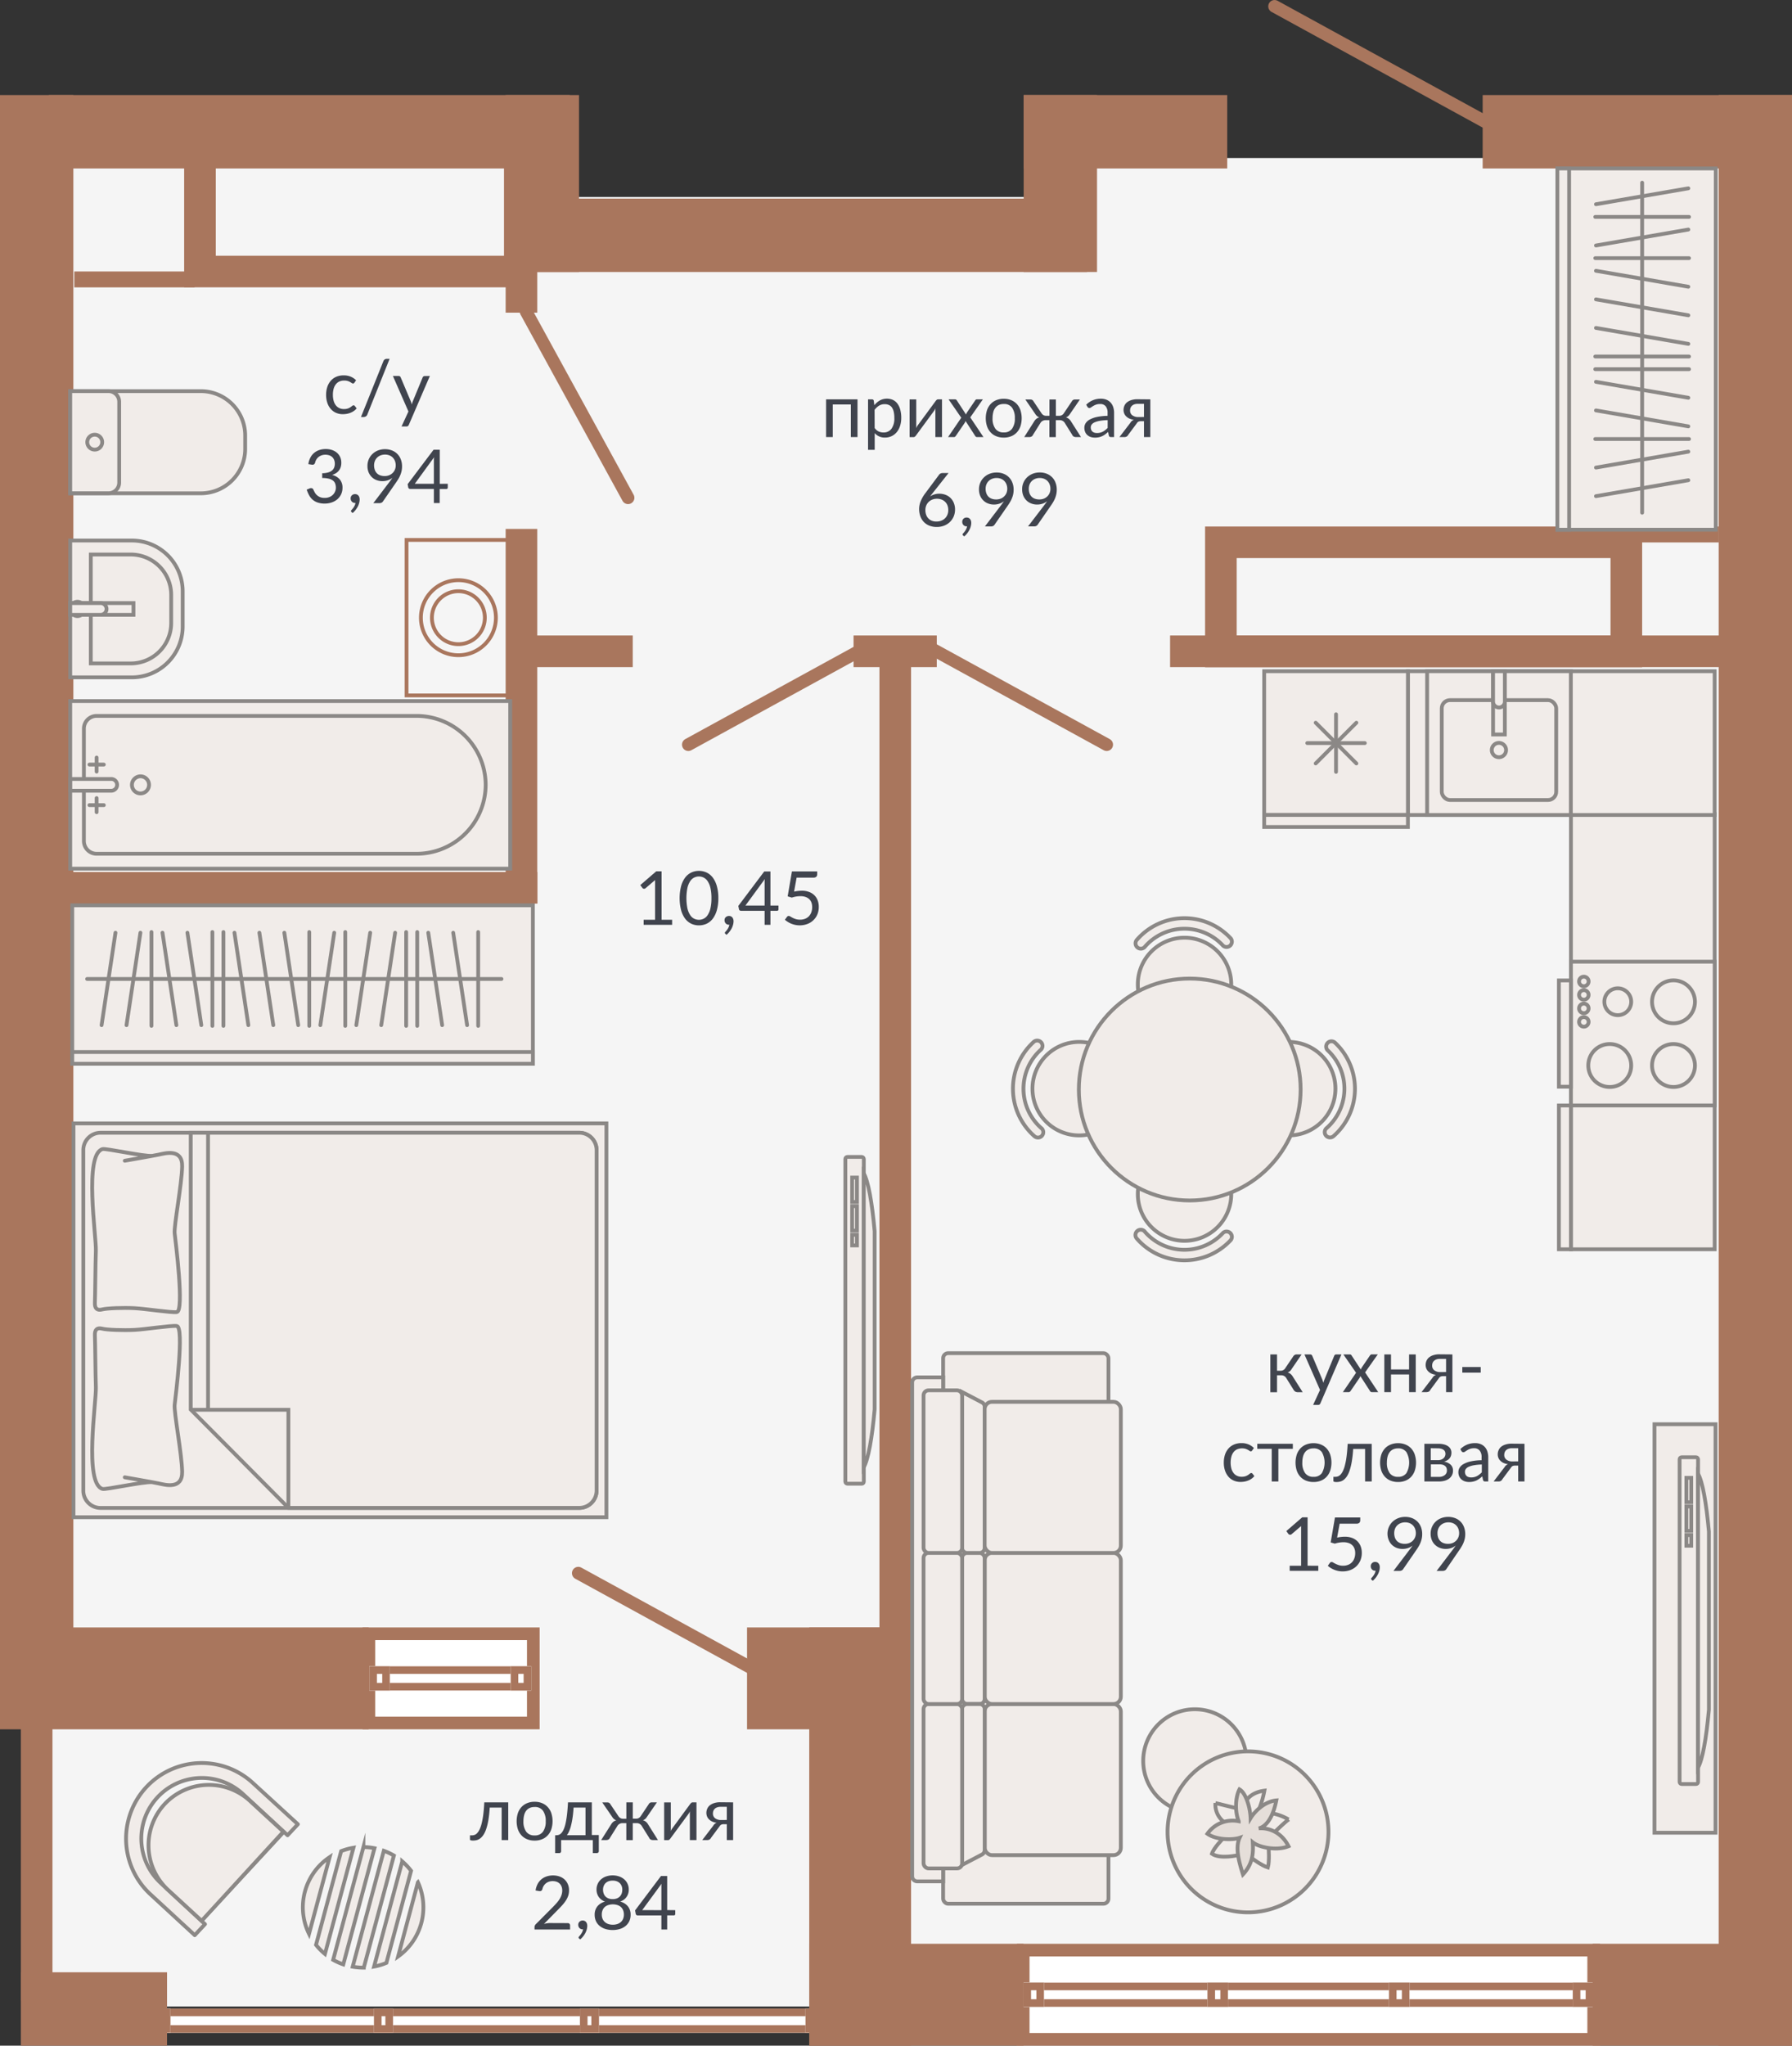 <svg id="Layer_1" data-name="Layer 1" xmlns="http://www.w3.org/2000/svg" width="751.71" height="857.71" viewBox="0 0 751.71 857.71">
  <rect x="0" y="0" width="751.71" height="857.71" fill="#333333" stroke="none"/>
  <defs>
    <style>
      .cls-1 {
        fill: #f5f5f5;
      }

      .cls-1, .cls-3, .cls-7 {
        fill-rule: evenodd;
      }

      .cls-2 {
        fill: #fff;
      }

      .cls-3, .cls-4 {
        fill: #a9765d;
      }

      .cls-5, .cls-7 {
        fill: #f1ece9;
      }

      .cls-10, .cls-13, .cls-14, .cls-6, .cls-8, .cls-9 {
        fill: none;
      }

      .cls-13, .cls-14, .cls-6, .cls-8 {
        stroke: #8b8886;
      }

      .cls-10, .cls-6, .cls-8, .cls-9 {
        stroke-miterlimit: 22.93;
      }

      .cls-14, .cls-6, .cls-8, .cls-9 {
        stroke-width: 1.59px;
      }

      .cls-10, .cls-14, .cls-8 {
        stroke-linecap: round;
      }

      .cls-10, .cls-9 {
        stroke: #a9765d;
      }

      .cls-10 {
        stroke-width: 5.31px;
      }

      .cls-11 {
        fill: #40444e;
      }

      .cls-12 {
        fill: #e5ded9;
      }

      .cls-13 {
        stroke-miterlimit: 10;
        stroke-width: 1.59px;
      }

      .cls-14 {
        stroke-linejoin: round;
      }
    </style>
  </defs>
  <g>
    <polygon class="cls-1" points="441.65 66.26 441.65 82.59 241.65 82.59 241.65 66.26 20.5 66.26 20.5 841.28 731.22 841.28 731.22 66.26 441.65 66.26"/>
    <g>
      <rect class="cls-2" x="426.59" y="814.99" width="244.59" height="42.71"/>
      <path class="cls-3" d="M665.87,820.31h-234V852.4h234ZM426.59,815H671.18v42.72H426.59Z"/>
      <rect class="cls-2" x="429.32" y="831.28" width="239.03" height="10.14"/>
      <path class="cls-3" d="M665.16,834.47H432.5v3.77H665.16Zm-235.84-3.19h239v10.14h-239Z"/>
      <rect class="cls-2" x="506.5" y="831.28" width="8.61" height="10.14"/>
      <path class="cls-3" d="M511.92,834.47h-2.23v3.77h2.23Zm-5.42-3.19h8.61v10.14H506.5Z"/>
      <rect class="cls-2" x="429.32" y="831.28" width="8.61" height="10.14"/>
      <path class="cls-3" d="M434.74,834.47H432.5v3.77h2.24Zm-5.42-3.19h8.6v10.14h-8.6Z"/>
      <rect class="cls-2" x="582.64" y="831.28" width="8.61" height="10.14"/>
      <path class="cls-3" d="M588.06,834.47h-2.24v3.77h2.24Zm-5.42-3.19h8.6v10.14h-8.6Z"/>
      <rect class="cls-2" x="659.74" y="831.28" width="8.61" height="10.14"/>
      <path class="cls-3" d="M665.16,834.47h-2.23v3.77h2.23Zm-5.42-3.19h8.61v10.14h-8.61Z"/>
      <rect class="cls-2" x="63.48" y="842.17" width="282.39" height="10.14"/>
      <path class="cls-3" d="M342.69,845.36h-276v3.77h276ZM63.48,842.17H345.87v10.14H63.48Z"/>
      <rect class="cls-2" x="156.87" y="842.17" width="7.98" height="10.14"/>
      <path class="cls-3" d="M161.66,845.36h-1.6v3.77h1.6Zm-4.79-3.19h8v10.14h-8Z"/>
      <rect class="cls-2" x="63.48" y="842.17" width="7.98" height="10.14"/>
      <path class="cls-3" d="M68.28,845.36H66.67v3.77h1.61Zm-4.8-3.19h8v10.14h-8Z"/>
      <rect class="cls-2" x="63.48" y="842.17" width="7.98" height="10.14"/>
      <path class="cls-3" d="M68.28,845.36H66.67v3.77h1.61Zm-4.8-3.19h8v10.14h-8Z"/>
      <rect class="cls-2" x="243.28" y="842.17" width="7.98" height="10.14"/>
      <path class="cls-3" d="M248.07,845.36h-1.61v3.77h1.61Zm-4.79-3.19h8v10.14h-8Z"/>
      <rect class="cls-2" x="337.89" y="842.17" width="7.98" height="10.14"/>
      <path class="cls-3" d="M342.69,845.36h-1.61v3.77h1.61Zm-4.8-3.19h8v10.14h-8Z"/>
      <rect class="cls-2" x="152.09" y="682.36" width="74.29" height="42.71"/>
      <path class="cls-3" d="M226.37,682.36H152.09v42.71h74.28Zm-5.31,5.31H157.4v32.09h63.66Z"/>
      <rect class="cls-2" x="154.92" y="698.65" width="67.92" height="10.14"/>
      <path class="cls-3" d="M222.83,698.65H154.92v10.14h67.91Zm-3.18,3.18H158.1v3.77h61.55Z"/>
      <rect class="cls-2" x="214.23" y="698.65" width="8.61" height="10.14"/>
      <path class="cls-3" d="M222.83,698.65h-8.6v10.14h8.6Zm-3.18,3.18h-2.24v3.77h2.24Z"/>
      <rect class="cls-2" x="154.92" y="698.65" width="8.61" height="10.14"/>
      <path class="cls-3" d="M163.52,698.65h-8.6v10.14h8.6Zm-3.18,3.18H158.1v3.77h2.24Z"/>
      <rect class="cls-4" x="313.37" y="682.36" width="68.8" height="42.71"/>
      <rect class="cls-4" y="682.36" width="154.67" height="42.71"/>
      <rect class="cls-4" x="339.46" y="814.99" width="89.86" height="42.71"/>
      <rect class="cls-4" x="668.09" y="814.99" width="83.62" height="42.71"/>
      <rect class="cls-4" x="429.41" y="39.86" width="85.39" height="30.77"/>
      <rect class="cls-4" x="621.95" y="39.86" width="129.76" height="30.77"/>
      <rect class="cls-4" x="20.53" y="39.86" width="218.44" height="30.77"/>
      <rect class="cls-4" x="212.11" y="83.28" width="243.89" height="30.77"/>
      <rect class="cls-4" x="212.11" y="39.86" width="30.77" height="74.19"/>
      <rect class="cls-4" x="429.41" y="39.86" width="30.77" height="74.19"/>
      <rect class="cls-4" x="720.95" y="39.86" width="30.77" height="817.85"/>
      <rect class="cls-4" y="39.86" width="30.77" height="669.03"/>
      <rect class="cls-4" x="8.75" y="826.94" width="61.32" height="30.77"/>
      <rect class="cls-4" x="13.92" y="365.61" width="211.46" height="13.26"/>
      <rect class="cls-4" x="218.98" y="266.45" width="46.44" height="13.26"/>
      <rect class="cls-4" x="358.05" y="266.45" width="34.91" height="13.26"/>
      <rect class="cls-4" x="490.83" y="266.45" width="237.88" height="13.26"/>
      <rect class="cls-4" x="212.11" y="221.77" width="13.26" height="157.1"/>
      <rect class="cls-4" x="212.11" y="98.13" width="13.26" height="32.97"/>
      <rect class="cls-4" x="8.75" y="723.22" width="13.26" height="115.54"/>
      <rect class="cls-4" x="368.91" y="270.96" width="13.26" height="446.02"/>
      <rect class="cls-4" x="670.55" y="220.76" width="50.46" height="6.67"/>
      <rect class="cls-4" x="31.17" y="113.82" width="50.46" height="6.67"/>
      <rect class="cls-4" x="339.46" y="682.36" width="42.71" height="175.35"/>
      <path class="cls-3" d="M224.69,54.47H77.25v66H224.69ZM211.42,67.73H90.52v39.5h120.9Z"/>
      <path class="cls-3" d="M675.58,234H518.77v32.43H675.58ZM505.51,220.76H688.85v59H505.51Z"/>
      <rect class="cls-5" x="658.98" y="341.33" width="60.29" height="182.47"/>
      <rect class="cls-6" x="658.98" y="341.33" width="60.29" height="182.47"/>
      <rect class="cls-5" x="653.93" y="463.51" width="5.04" height="60.29"/>
      <rect class="cls-6" x="653.93" y="463.51" width="5.04" height="60.29"/>
      <rect class="cls-5" x="590.58" y="281.42" width="128.68" height="60.29"/>
      <rect class="cls-6" x="590.58" y="281.42" width="128.68" height="60.29"/>
      <rect class="cls-5" x="658.98" y="403.21" width="60.29" height="60.29"/>
      <rect class="cls-6" x="658.98" y="403.21" width="60.29" height="60.29"/>
      <rect class="cls-5" x="653.93" y="411.08" width="5.04" height="44.55"/>
      <rect class="cls-6" x="653.93" y="411.08" width="5.04" height="44.55"/>
      <path class="cls-7" d="M678.6,414.38A5.63,5.63,0,1,1,673,420,5.63,5.63,0,0,1,678.6,414.38Z"/>
      <path class="cls-6" d="M678.6,414.38A5.63,5.63,0,1,1,673,420,5.63,5.63,0,0,1,678.6,414.38Z"/>
      <path class="cls-7" d="M664.39,409.5a2,2,0,1,1-2,2A2,2,0,0,1,664.39,409.5Z"/>
      <path class="cls-6" d="M664.39,409.5a2,2,0,1,1-2,2A2,2,0,0,1,664.39,409.5Z"/>
      <path class="cls-7" d="M664.39,415.15a2,2,0,1,1-2,2A2,2,0,0,1,664.39,415.15Z"/>
      <path class="cls-6" d="M664.39,415.15a2,2,0,1,1-2,2A2,2,0,0,1,664.39,415.15Z"/>
      <path class="cls-7" d="M664.39,420.81a2,2,0,1,1-2,2A2,2,0,0,1,664.39,420.81Z"/>
      <path class="cls-6" d="M664.39,420.81a2,2,0,1,1-2,2A2,2,0,0,1,664.39,420.81Z"/>
      <path class="cls-7" d="M664.39,426.46a2,2,0,1,1-2,2A2,2,0,0,1,664.39,426.46Z"/>
      <path class="cls-6" d="M664.39,426.46a2,2,0,1,1-2,2A2,2,0,0,1,664.39,426.46Z"/>
      <path class="cls-7" d="M702,411.05a9,9,0,1,1-9,9A9,9,0,0,1,702,411.05Z"/>
      <path class="cls-6" d="M702,411.05a9,9,0,1,1-9,9A9,9,0,0,1,702,411.05Z"/>
      <path class="cls-7" d="M702,437.75a9,9,0,1,1-9,8.95A8.95,8.95,0,0,1,702,437.75Z"/>
      <path class="cls-6" d="M702,437.75a9,9,0,1,1-9,8.95A8.95,8.95,0,0,1,702,437.75Z"/>
      <path class="cls-7" d="M675.26,437.75a9,9,0,1,1-9,8.95A8.95,8.95,0,0,1,675.26,437.75Z"/>
      <path class="cls-6" d="M675.26,437.75a9,9,0,1,1-9,8.95A8.95,8.95,0,0,1,675.26,437.75Z"/>
      <rect class="cls-5" x="530.3" y="281.42" width="60.29" height="60.29"/>
      <rect class="cls-6" x="530.3" y="281.42" width="60.29" height="60.29"/>
      <rect class="cls-5" x="530.3" y="341.7" width="60.29" height="5.04"/>
      <rect class="cls-6" x="530.3" y="341.7" width="60.29" height="5.04"/>
      <line class="cls-8" x1="572.52" y1="311.56" x2="548.37" y2="311.56"/>
      <line class="cls-8" x1="568.98" y1="320.1" x2="551.9" y2="303.02"/>
      <line class="cls-8" x1="551.9" y1="320.1" x2="568.98" y2="303.02"/>
      <line class="cls-8" x1="560.44" y1="323.63" x2="560.44" y2="299.48"/>
      <rect class="cls-5" x="598.65" y="281.42" width="60.29" height="60.29"/>
      <rect class="cls-6" x="598.65" y="281.42" width="60.29" height="60.29"/>
      <rect class="cls-5" x="604.79" y="293.55" width="48.01" height="41.88" rx="3.44"/>
      <rect class="cls-6" x="604.79" y="293.55" width="48.01" height="41.88" rx="3.44"/>
      <path class="cls-7" d="M625.77,314.49a3,3,0,1,1,3,3A3,3,0,0,1,625.77,314.49Z"/>
      <path class="cls-6" d="M625.77,314.49a3,3,0,1,1,3,3A3,3,0,0,1,625.77,314.49Z"/>
      <rect class="cls-5" x="626.32" y="281.42" width="4.94" height="26.53"/>
      <rect class="cls-6" x="626.32" y="281.42" width="4.94" height="26.53"/>
      <path class="cls-7" d="M631.26,294.17V281.42h-4.94v12.75a2.47,2.47,0,0,0,4.94,0Z"/>
      <path class="cls-6" d="M631.26,294.17V281.42h-4.94v12.75a2.47,2.47,0,0,0,4.94,0Z"/>
      <path class="cls-7" d="M29.46,164H84.28a18.62,18.62,0,0,1,18.57,18.57v5.7a18.62,18.62,0,0,1-18.57,18.57H29.46Z"/>
      <path class="cls-6" d="M29.46,164H84.28a18.62,18.62,0,0,1,18.57,18.57v5.7a18.62,18.62,0,0,1-18.57,18.57H29.46Z"/>
      <path class="cls-7" d="M29.46,164h16.1A4.47,4.47,0,0,1,50,168.42v33.93a4.48,4.48,0,0,1-4.46,4.46H29.46Z"/>
      <path class="cls-6" d="M29.46,164h16.1A4.47,4.47,0,0,1,50,168.42v33.93a4.48,4.48,0,0,1-4.46,4.46H29.46Z"/>
      <path class="cls-7" d="M39.74,182.26a3.13,3.13,0,1,1-3.13,3.13A3.13,3.13,0,0,1,39.74,182.26Z"/>
      <path class="cls-6" d="M39.74,182.26a3.13,3.13,0,1,1-3.13,3.13A3.13,3.13,0,0,1,39.74,182.26Z"/>
      <rect class="cls-5" x="29.46" y="293.94" width="184.56" height="70.27"/>
      <rect class="cls-6" x="29.46" y="293.94" width="184.56" height="70.27"/>
      <path class="cls-7" d="M40.5,300.17H174.83a29,29,0,0,1,28.9,28.9h0a29,29,0,0,1-28.9,28.9H40.5a5.33,5.33,0,0,1-5.31-5.31V305.48A5.33,5.33,0,0,1,40.5,300.17Z"/>
      <path class="cls-6" d="M40.5,300.17H174.83a29,29,0,0,1,28.9,28.9h0a29,29,0,0,1-28.9,28.9H40.5a5.33,5.33,0,0,1-5.31-5.31V305.48A5.33,5.33,0,0,1,40.5,300.17Z"/>
      <path class="cls-7" d="M59,325.49a3.59,3.59,0,1,1-3.66,3.58A3.63,3.63,0,0,1,59,325.49Z"/>
      <path class="cls-6" d="M59,325.49a3.59,3.59,0,1,1-3.66,3.58A3.63,3.63,0,0,1,59,325.49Z"/>
      <path class="cls-7" d="M46.5,331.54h-17v-4.93h17a2.47,2.47,0,1,1,0,4.93Z"/>
      <path class="cls-6" d="M46.5,331.54h-17v-4.93h17a2.47,2.47,0,1,1,0,4.93Z"/>
      <line class="cls-8" x1="37.51" y1="320.57" x2="43.55" y2="320.57"/>
      <line class="cls-8" x1="40.53" y1="317.62" x2="40.53" y2="323.52"/>
      <line class="cls-8" x1="37.51" y1="337.58" x2="43.55" y2="337.58"/>
      <line class="cls-8" x1="40.53" y1="334.62" x2="40.53" y2="340.53"/>
      <path class="cls-7" d="M29.46,226.63H55.39a21.31,21.31,0,0,1,21.24,21.24v14.91A21.31,21.31,0,0,1,55.39,284H29.46Z"/>
      <path class="cls-6" d="M29.46,226.63H55.39a21.31,21.31,0,0,1,21.24,21.24v14.91A21.31,21.31,0,0,1,55.39,284H29.46Z"/>
      <path class="cls-7" d="M38.09,232.5H54.91a16.94,16.94,0,0,1,16.9,16.9v11.86a16.94,16.94,0,0,1-16.9,16.9H38.09Z"/>
      <path class="cls-6" d="M38.09,232.5H54.91a16.94,16.94,0,0,1,16.9,16.9v11.86a16.94,16.94,0,0,1-16.9,16.9H38.09Z"/>
      <path class="cls-7" d="M32.49,252.31a3,3,0,1,0,3,3A3,3,0,0,0,32.49,252.31Z"/>
      <path class="cls-6" d="M32.49,252.31a3,3,0,1,0,3,3A3,3,0,0,0,32.49,252.31Z"/>
      <rect class="cls-5" x="29.46" y="252.86" width="26.53" height="4.94"/>
      <rect class="cls-6" x="29.46" y="252.86" width="26.53" height="4.94"/>
      <path class="cls-7" d="M42.22,257.8H29.46v-4.94H42.22a2.47,2.47,0,0,1,0,4.94Z"/>
      <path class="cls-6" d="M42.22,257.8H29.46v-4.94H42.22a2.47,2.47,0,0,1,0,4.94Z"/>
      <rect class="cls-9" x="170.54" y="226.39" width="43.49" height="65.19"/>
      <path class="cls-9" d="M176.56,259a15.73,15.73,0,1,1,15.72,15.72A15.72,15.72,0,0,1,176.56,259Z"/>
      <path class="cls-9" d="M181.18,259a11.1,11.1,0,1,1,11.1,11.09A11.1,11.1,0,0,1,181.18,259Z"/>
      <rect class="cls-5" x="653.3" y="70.63" width="66.43" height="151.48"/>
      <rect class="cls-6" x="653.3" y="70.63" width="66.43" height="151.48"/>
      <rect class="cls-5" x="653.3" y="70.63" width="4.92" height="151.48"/>
      <rect class="cls-6" x="653.3" y="70.63" width="4.92" height="151.48"/>
      <line class="cls-8" x1="688.85" y1="214.97" x2="688.85" y2="76.59"/>
      <line class="cls-8" x1="708.52" y1="108.23" x2="669.18" y2="108.23"/>
      <line class="cls-8" x1="708.52" y1="184.07" x2="669.18" y2="184.07"/>
      <line class="cls-8" x1="708.52" y1="149.48" x2="669.18" y2="149.48"/>
      <line class="cls-8" x1="708.52" y1="154.79" x2="669.18" y2="154.79"/>
      <line class="cls-8" x1="708.52" y1="90.94" x2="669.18" y2="90.94"/>
      <line class="cls-8" x1="708.22" y1="120.22" x2="669.48" y2="113.54"/>
      <line class="cls-8" x1="708.22" y1="132.2" x2="669.48" y2="125.52"/>
      <line class="cls-8" x1="708.22" y1="178.76" x2="669.48" y2="172.08"/>
      <line class="cls-8" x1="708.22" y1="166.78" x2="669.48" y2="160.1"/>
      <line class="cls-8" x1="708.22" y1="144.18" x2="669.48" y2="137.5"/>
      <line class="cls-8" x1="708.22" y1="96.25" x2="669.48" y2="102.93"/>
      <line class="cls-8" x1="708.22" y1="189.37" x2="669.48" y2="196.05"/>
      <line class="cls-8" x1="708.22" y1="78.96" x2="669.48" y2="85.63"/>
      <line class="cls-8" x1="708.22" y1="201.35" x2="669.48" y2="208.03"/>
      <line class="cls-10" x1="366.85" y1="269.43" x2="288.74" y2="312.22"/>
      <line class="cls-10" x1="386.14" y1="269.43" x2="464.24" y2="312.22"/>
      <line class="cls-10" x1="242.58" y1="659.6" x2="320.69" y2="702.39"/>
      <line class="cls-10" x1="534.66" y1="2.66" x2="630.43" y2="55.12"/>
      <line class="cls-10" x1="263.46" y1="208.71" x2="220.67" y2="130.6"/>
      <g>
        <path class="cls-11" d="M542.51,568.67a1.73,1.73,0,0,1,.58-.56,1.4,1.4,0,0,1,.76-.22H546l-4.1,6a4.83,4.83,0,0,1-.78,1,2.94,2.94,0,0,1-1,.57,3.12,3.12,0,0,1,1.26.63,4.23,4.23,0,0,1,.93,1.1l4.15,6.54h-1.94a2.16,2.16,0,0,1-1.15-.25,2.33,2.33,0,0,1-.71-.72l-3.07-4.91a2.39,2.39,0,0,0-2.2-1.22h-1.7v7.12h-2.8V567.89h2.8v6.84h1.5a2.22,2.22,0,0,0,1.95-1.07Z"/>
        <path class="cls-11" d="M562.71,567.89l-8.82,20.48a1.54,1.54,0,0,1-.35.5,1,1,0,0,1-.65.18h-2.06l2.89-6.27-6.53-14.89h2.41a.85.85,0,0,1,.57.18,1,1,0,0,1,.29.4l4.23,9.95a13.9,13.9,0,0,1,.42,1.38c.14-.49.3-.95.47-1.39l4.1-9.94a.88.88,0,0,1,.32-.42.84.84,0,0,1,.51-.16Z"/>
        <path class="cls-11" d="M578.14,583.7h-2.67a.76.76,0,0,1-.53-.18,1.52,1.52,0,0,1-.32-.4l-4-6.19c0,.14-.09.29-.14.43a1.35,1.35,0,0,1-.19.38l-3.68,5.38a3.4,3.4,0,0,1-.34.4.66.66,0,0,1-.49.18h-2.48l5.54-8.12-5.32-7.69h2.66a.9.9,0,0,1,.5.11.94.94,0,0,1,.28.31l3.89,5.93a3.06,3.06,0,0,1,.39-.87l3.4-5A1.8,1.8,0,0,1,575,568a.6.6,0,0,1,.4-.13h2.56l-5.33,7.55Z"/>
        <path class="cls-11" d="M593.88,567.89V583.7h-2.8v-7.4H583.5v7.4h-2.8V567.89h2.8v6.3h7.58v-6.3Z"/>
        <path class="cls-11" d="M609.25,567.89V583.7H606.6V577h-1.22a3,3,0,0,0-.73.07,1.74,1.74,0,0,0-.5.19,1.22,1.22,0,0,0-.36.32,4.38,4.38,0,0,0-.33.45L600,582.73a1.82,1.82,0,0,1-.64.74,2.26,2.26,0,0,1-1.12.23h-1.94l4.59-6a2.75,2.75,0,0,1,1.48-1.25,6.36,6.36,0,0,1-2-.56,4.4,4.4,0,0,1-1.35-1,3.46,3.46,0,0,1-.76-1.23,4,4,0,0,1-.23-1.36,4.43,4.43,0,0,1,.31-1.62,3.87,3.87,0,0,1,1-1.44,5.29,5.29,0,0,1,1.82-1,7.92,7.92,0,0,1,2.7-.4Zm-2.65,7.38v-5.51h-2.66a3.91,3.91,0,0,0-1.5.26,2.68,2.68,0,0,0-1,.66,2.32,2.32,0,0,0-.53.89,3.27,3.27,0,0,0-.15,1,2.42,2.42,0,0,0,.93,2,4.12,4.12,0,0,0,2.56.72Z"/>
        <path class="cls-11" d="M613.41,573.17h7.72v2.35h-7.72Z"/>
      </g>
      <g>
        <path class="cls-11" d="M525.27,608.16a1,1,0,0,1-.25.26.49.49,0,0,1-.34.1.89.89,0,0,1-.51-.2c-.19-.13-.42-.27-.7-.43a5.77,5.77,0,0,0-1-.43,5.57,5.57,0,0,0-3.54.22,4,4,0,0,0-1.49,1.2,5.3,5.3,0,0,0-.9,1.88,10.09,10.09,0,0,0,0,5,5.46,5.46,0,0,0,.93,1.87,3.94,3.94,0,0,0,1.45,1.15,4.38,4.38,0,0,0,1.91.4,4.92,4.92,0,0,0,1.67-.24,4.81,4.81,0,0,0,1.09-.54,8.62,8.62,0,0,0,.71-.54.93.93,0,0,1,.57-.24.6.6,0,0,1,.53.27l.78,1A5.25,5.25,0,0,1,525,620a6.37,6.37,0,0,1-1.41.76,8.21,8.21,0,0,1-1.58.45,10.51,10.51,0,0,1-1.69.14,7,7,0,0,1-2.75-.55,6.19,6.19,0,0,1-2.21-1.58,7.71,7.71,0,0,1-1.47-2.56,10.42,10.42,0,0,1-.53-3.45,10.66,10.66,0,0,1,.49-3.26,7.37,7.37,0,0,1,1.44-2.58,6.47,6.47,0,0,1,2.32-1.69,7.78,7.78,0,0,1,3.18-.61,7.49,7.49,0,0,1,2.94.54,7,7,0,0,1,2.26,1.52Z"/>
        <path class="cls-11" d="M542.32,607.47h-6.07v13.69h-2.78V607.47H527.4v-2.12h14.92Z"/>
      </g>
      <path class="cls-11" d="M551,605.1a7.92,7.92,0,0,1,3.12.58,6.61,6.61,0,0,1,2.37,1.63,7.22,7.22,0,0,1,1.51,2.57,11.18,11.18,0,0,1,0,6.74,7.27,7.27,0,0,1-1.51,2.56,6.61,6.61,0,0,1-2.37,1.63,8.11,8.11,0,0,1-3.12.57,8.21,8.21,0,0,1-3.14-.57,6.56,6.56,0,0,1-2.38-1.63,7.27,7.27,0,0,1-1.51-2.56,11.18,11.18,0,0,1,0-6.74,7.22,7.22,0,0,1,1.51-2.57,6.56,6.56,0,0,1,2.38-1.63A8,8,0,0,1,551,605.1Zm0,14.11a4.08,4.08,0,0,0,3.5-1.57,9,9,0,0,0,0-8.78,4.06,4.06,0,0,0-3.5-1.58,4.93,4.93,0,0,0-2.07.41,3.79,3.79,0,0,0-1.46,1.17,5.2,5.2,0,0,0-.88,1.88,10.15,10.15,0,0,0-.29,2.52,7.21,7.21,0,0,0,1.17,4.38A4.12,4.12,0,0,0,551,619.21Z"/>
      <g>
        <path class="cls-11" d="M575.41,621.16h-2.78V607.53h-5a50.86,50.86,0,0,1-.57,5.21,26,26,0,0,1-.89,3.73A10.84,10.84,0,0,1,565,619a6.44,6.44,0,0,1-1.36,1.49,4.15,4.15,0,0,1-1.47.71,6,6,0,0,1-1.51.19q-1.32,0-1.32-.42v-1.76h.81a3.51,3.51,0,0,0,1.08-.19,3,3,0,0,0,1.07-.72,6,6,0,0,0,1-1.49,12.5,12.5,0,0,0,.88-2.5,30,30,0,0,0,.69-3.73c.19-1.46.34-3.19.45-5.2h10.08Z"/>
        <path class="cls-11" d="M586.47,605.1a7.92,7.92,0,0,1,3.12.58,6.74,6.74,0,0,1,2.38,1.63,7.35,7.35,0,0,1,1.5,2.57,11,11,0,0,1,0,6.74,7.4,7.4,0,0,1-1.5,2.56,6.74,6.74,0,0,1-2.38,1.63,8.11,8.11,0,0,1-3.12.57,8.25,8.25,0,0,1-3.14-.57,6.65,6.65,0,0,1-2.38-1.63,7.27,7.27,0,0,1-1.51-2.56,11.18,11.18,0,0,1,0-6.74,7.22,7.22,0,0,1,1.51-2.57,6.65,6.65,0,0,1,2.38-1.63A8.06,8.06,0,0,1,586.47,605.1Zm0,14.11a4.08,4.08,0,0,0,3.5-1.57,9,9,0,0,0,0-8.78,4.06,4.06,0,0,0-3.5-1.58,4.93,4.93,0,0,0-2.07.41,3.87,3.87,0,0,0-1.46,1.17,5.37,5.37,0,0,0-.88,1.88,10.15,10.15,0,0,0-.29,2.52,7.21,7.21,0,0,0,1.17,4.38A4.12,4.12,0,0,0,586.47,619.21Z"/>
        <path class="cls-11" d="M603.3,605.35a9.67,9.67,0,0,1,2.51.29,5.19,5.19,0,0,1,1.72.81,3.17,3.17,0,0,1,1,1.19,3.49,3.49,0,0,1,.31,1.47,4.22,4.22,0,0,1-.14,1.08,3.33,3.33,0,0,1-.49,1.07,3.37,3.37,0,0,1-1,.93,4.68,4.68,0,0,1-1.51.65,5.24,5.24,0,0,1,2.8,1.26,3.3,3.3,0,0,1,1,2.49,4,4,0,0,1-1.73,3.43,5.7,5.7,0,0,1-1.88.86,9.37,9.37,0,0,1-2.31.28h-6.08V605.35Zm-3.12,1.87v5h3a4,4,0,0,0,1.27-.19,3,3,0,0,0,1-.55,2.32,2.32,0,0,0,.65-.84,2.45,2.45,0,0,0,.24-1.09,2.29,2.29,0,0,0-.16-.85,1.76,1.76,0,0,0-.53-.73,2.92,2.92,0,0,0-1-.51,5,5,0,0,0-1.5-.2Zm3.4,12a3.78,3.78,0,0,0,2.46-.73,2.4,2.4,0,0,0,.91-2,3,3,0,0,0-.17-1,1.94,1.94,0,0,0-.56-.8,2.76,2.76,0,0,0-1-.54,6,6,0,0,0-1.59-.18h-3.41v5.26Z"/>
        <path class="cls-11" d="M612.6,607.58a9.07,9.07,0,0,1,2.82-1.89,8.86,8.86,0,0,1,3.36-.62,6.06,6.06,0,0,1,2.36.43,5,5,0,0,1,1.73,1.22,5.13,5.13,0,0,1,1.06,1.89,7.84,7.84,0,0,1,.36,2.43v10.12h-1.23a1.32,1.32,0,0,1-.63-.13.94.94,0,0,1-.34-.53l-.31-1.5c-.42.39-.83.73-1.22,1a8,8,0,0,1-1.25.75,7,7,0,0,1-1.4.46,7.51,7.51,0,0,1-1.64.17,5.76,5.76,0,0,1-1.74-.26,4,4,0,0,1-1.41-.77,3.63,3.63,0,0,1-1-1.31,4.41,4.41,0,0,1-.35-1.86,3.49,3.49,0,0,1,.51-1.8,4.57,4.57,0,0,1,1.67-1.54,11,11,0,0,1,3-1.1,22.43,22.43,0,0,1,4.55-.49V611a4.23,4.23,0,0,0-.79-2.78,2.88,2.88,0,0,0-2.33-1,5,5,0,0,0-1.72.26,6.5,6.5,0,0,0-1.21.58c-.33.21-.63.4-.87.58a1.26,1.26,0,0,1-.72.25.88.88,0,0,1-.49-.14,1.5,1.5,0,0,1-.34-.37Zm9,6.46a21.64,21.64,0,0,0-3.27.31,9.29,9.29,0,0,0-2.2.63,3,3,0,0,0-1.23.92,1.93,1.93,0,0,0-.38,1.18,2.7,2.7,0,0,0,.2,1.08,2.08,2.08,0,0,0,.55.74,2,2,0,0,0,.83.42,3.75,3.75,0,0,0,1,.14,5.69,5.69,0,0,0,1.35-.15,5.05,5.05,0,0,0,1.14-.43,6.27,6.27,0,0,0,1-.67,8.81,8.81,0,0,0,1-.89Z"/>
        <path class="cls-11" d="M639.49,605.35v15.81h-2.65v-6.67h-1.22a3.68,3.68,0,0,0-.73.07,2.09,2.09,0,0,0-.5.2,1.22,1.22,0,0,0-.36.32c-.11.13-.22.28-.33.44l-3.47,4.67a1.78,1.78,0,0,1-.64.73,2.14,2.14,0,0,1-1.12.24h-1.93l4.58-6a2.74,2.74,0,0,1,1.49-1.25,6.71,6.71,0,0,1-2-.56,4.86,4.86,0,0,1-1.35-1,3.46,3.46,0,0,1-.76-1.23,4,4,0,0,1-.23-1.36,4.25,4.25,0,0,1,.32-1.62,3.74,3.74,0,0,1,1-1.44,5.14,5.14,0,0,1,1.82-1,7.92,7.92,0,0,1,2.7-.4Zm-2.65,7.38v-5.51h-2.66a3.91,3.91,0,0,0-1.5.26,2.8,2.8,0,0,0-1,.65,2.45,2.45,0,0,0-.52.89,3.09,3.09,0,0,0-.16,1,2.37,2.37,0,0,0,.94,2,4,4,0,0,0,2.56.73Z"/>
      </g>
      <g>
        <path class="cls-11" d="M553,656.49v2.12H541v-2.12h4.79V641.24c0-.45,0-.92,0-1.39l-4,3.42a.81.81,0,0,1-.41.21.93.93,0,0,1-.37,0,.82.82,0,0,1-.32-.12.79.79,0,0,1-.23-.21l-.87-1.2,6.66-5.76h2.26v20.29Z"/>
        <path class="cls-11" d="M560.89,644.69a15.44,15.44,0,0,1,3.21-.37,8.63,8.63,0,0,1,3.09.51,6.28,6.28,0,0,1,2.24,1.42,5.93,5.93,0,0,1,1.36,2.14,7.56,7.56,0,0,1,.46,2.69,8.09,8.09,0,0,1-.61,3.21,7.3,7.3,0,0,1-1.71,2.46,7.54,7.54,0,0,1-2.55,1.57,9,9,0,0,1-3.16.54,8.91,8.91,0,0,1-1.89-.19,9.63,9.63,0,0,1-3.16-1.27,8.66,8.66,0,0,1-1.18-.89l.86-1.19a.84.84,0,0,1,.73-.4,1.36,1.36,0,0,1,.7.24c.26.16.58.34,1,.54a9.28,9.28,0,0,0,1.32.53,5.74,5.74,0,0,0,1.81.25,5.57,5.57,0,0,0,2.1-.38,4.46,4.46,0,0,0,1.61-1.07,4.62,4.62,0,0,0,1-1.66,6.21,6.21,0,0,0,.36-2.17,5.35,5.35,0,0,0-.31-1.89,3.64,3.64,0,0,0-.92-1.43,4,4,0,0,0-1.53-.92,6.45,6.45,0,0,0-2.16-.33,10.75,10.75,0,0,0-1.75.14,11.26,11.26,0,0,0-1.87.45l-1.75-.51,1.8-10.46h10.6v1.22a1.36,1.36,0,0,1-.37,1,1.68,1.68,0,0,1-1.26.38h-7Z"/>
        <path class="cls-11" d="M575.37,662.39a.72.72,0,0,1-.17-.2.54.54,0,0,1-.05-.24.44.44,0,0,1,.07-.21,1.2,1.2,0,0,1,.17-.21l.4-.45a8.11,8.11,0,0,0,.49-.66,7.53,7.53,0,0,0,.46-.85,3.91,3.91,0,0,0,.3-1h-.2a1.76,1.76,0,0,1-1.32-.53,1.94,1.94,0,0,1-.51-1.39,1.7,1.7,0,0,1,.51-1.24,1.79,1.79,0,0,1,1.35-.52,2,2,0,0,1,.83.17,1.77,1.77,0,0,1,.6.48,2.34,2.34,0,0,1,.37.7,3,3,0,0,1,.12.87,5.92,5.92,0,0,1-.19,1.46,7.4,7.4,0,0,1-.58,1.49,9.87,9.87,0,0,1-.93,1.45,8.46,8.46,0,0,1-1.25,1.29Z"/>
        <path class="cls-11" d="M591.34,649.7l.64-.86c.2-.27.38-.54.56-.81a6.17,6.17,0,0,1-1.94,1.05,7.06,7.06,0,0,1-2.27.36,6.81,6.81,0,0,1-2.4-.42,5.89,5.89,0,0,1-2-1.25,5.76,5.76,0,0,1-1.36-2,7,7,0,0,1,1.56-7.72,7.26,7.26,0,0,1,2.34-1.49,7.84,7.84,0,0,1,3-.55,7.73,7.73,0,0,1,2.91.53,6.48,6.48,0,0,1,2.25,1.48,6.58,6.58,0,0,1,1.45,2.28,8.36,8.36,0,0,1,.5,2.94,9,9,0,0,1-.18,1.83,10.36,10.36,0,0,1-.51,1.7,12.66,12.66,0,0,1-.82,1.65c-.32.55-.69,1.11-1.09,1.68L588.53,658a1.36,1.36,0,0,1-.58.47,1.94,1.94,0,0,1-.86.18h-2.56Zm-6.49-6.88a5.61,5.61,0,0,0,.3,1.9,3.9,3.9,0,0,0,.87,1.41,3.82,3.82,0,0,0,1.39.87,5.34,5.34,0,0,0,1.84.3,5,5,0,0,0,2-.37,4.55,4.55,0,0,0,1.46-1,4.35,4.35,0,0,0,.9-1.41,4.44,4.44,0,0,0,.31-1.65,5.23,5.23,0,0,0-.33-1.9,4.12,4.12,0,0,0-.93-1.44,4.2,4.2,0,0,0-1.41-.92,5,5,0,0,0-1.81-.32,5.1,5.1,0,0,0-1.87.34,4.3,4.3,0,0,0-1.45.93,4,4,0,0,0-.94,1.42A5,5,0,0,0,584.85,642.82Z"/>
        <path class="cls-11" d="M609.44,649.7c.23-.3.45-.59.64-.86s.39-.54.56-.81a6.12,6.12,0,0,1-1.93,1.05,7.16,7.16,0,0,1-2.28.36A6.89,6.89,0,0,1,604,649a5.84,5.84,0,0,1-2-1.25,5.78,5.78,0,0,1-1.37-2,6.9,6.9,0,0,1-.51-2.74,6.78,6.78,0,0,1,.55-2.74,6.67,6.67,0,0,1,1.53-2.24,7,7,0,0,1,2.34-1.49,8.33,8.33,0,0,1,5.9,0,6.38,6.38,0,0,1,3.69,3.76,8.14,8.14,0,0,1,.51,2.94,9,9,0,0,1-.18,1.83,9.51,9.51,0,0,1-.52,1.7,10.55,10.55,0,0,1-.82,1.65c-.32.55-.68,1.11-1.09,1.68L606.63,658a1.27,1.27,0,0,1-.57.47,2,2,0,0,1-.86.18h-2.56ZM603,642.82a5.61,5.61,0,0,0,.3,1.9,4.06,4.06,0,0,0,.88,1.41,3.74,3.74,0,0,0,1.39.87,5.28,5.28,0,0,0,1.83.3,5,5,0,0,0,2-.37,4.44,4.44,0,0,0,1.46-1,4.22,4.22,0,0,0,.91-1.41,4.64,4.64,0,0,0,.31-1.65,5,5,0,0,0-.34-1.9,4.08,4.08,0,0,0-2.34-2.36,5,5,0,0,0-1.8-.32,5.06,5.06,0,0,0-1.87.34,4.24,4.24,0,0,0-1.46.93,4.08,4.08,0,0,0-.93,1.42A4.82,4.82,0,0,0,603,642.82Z"/>
      </g>
      <g>
        <path class="cls-11" d="M281.94,385.64v2.12H270v-2.12h4.79V370.39c0-.46,0-.92,0-1.39l-4,3.42a1,1,0,0,1-.4.21,1.23,1.23,0,0,1-.38,0,1,1,0,0,1-.32-.13.72.72,0,0,1-.22-.2l-.88-1.2,6.67-5.76h2.26v20.29Z"/>
        <path class="cls-11" d="M301.33,376.58a18.1,18.1,0,0,1-.64,5.08,10.55,10.55,0,0,1-1.72,3.56,7,7,0,0,1-2.58,2.09,7.69,7.69,0,0,1-3.2.68,7.61,7.61,0,0,1-3.19-.68,7.1,7.1,0,0,1-2.57-2.09,10.54,10.54,0,0,1-1.71-3.56,20.8,20.8,0,0,1,0-10.16,10.59,10.59,0,0,1,1.71-3.57,7,7,0,0,1,2.57-2.1,7.47,7.47,0,0,1,3.19-.69,7.54,7.54,0,0,1,3.2.69,7,7,0,0,1,2.58,2.1,10.6,10.6,0,0,1,1.72,3.57A18.15,18.15,0,0,1,301.33,376.58Zm-2.89,0a18.11,18.11,0,0,0-.43-4.3,8.58,8.58,0,0,0-1.16-2.8,4.43,4.43,0,0,0-1.67-1.52,4.51,4.51,0,0,0-4,0,4.43,4.43,0,0,0-1.67,1.52,8.81,8.81,0,0,0-1.15,2.8,22.22,22.22,0,0,0,0,8.6,8.85,8.85,0,0,0,1.15,2.79,4.27,4.27,0,0,0,1.67,1.52,4.51,4.51,0,0,0,4,0,4.27,4.27,0,0,0,1.67-1.52,8.62,8.62,0,0,0,1.16-2.79A18.05,18.05,0,0,0,298.44,376.58Z"/>
        <path class="cls-11" d="M304.29,391.54a.74.74,0,0,1-.17-.21.52.52,0,0,1-.05-.23.47.47,0,0,1,.07-.22,1.06,1.06,0,0,1,.17-.2l.39-.45a6.87,6.87,0,0,0,.5-.67,8.13,8.13,0,0,0,.46-.84,4,4,0,0,0,.3-1l-.1,0h-.1a1.73,1.73,0,0,1-1.32-.54,1.93,1.93,0,0,1-.51-1.38,1.71,1.71,0,0,1,.51-1.25,2.07,2.07,0,0,1,2.18-.34,1.72,1.72,0,0,1,.6.47,2.16,2.16,0,0,1,.36.71,2.63,2.63,0,0,1,.13.86,5.82,5.82,0,0,1-.2,1.46,7.22,7.22,0,0,1-.57,1.5,9.78,9.78,0,0,1-.93,1.44,9,9,0,0,1-1.25,1.3Z"/>
        <path class="cls-11" d="M326.56,379.69v1.59a.6.6,0,0,1-.15.42.56.56,0,0,1-.46.18h-2.77v5.88h-2.44v-5.88h-9.93a.83.83,0,0,1-.53-.18.74.74,0,0,1-.29-.45l-.28-1.42,10.87-14.44h2.6v14.3Zm-5.82,0v-9.22c0-.27,0-.57,0-.89s.05-.65.09-1l-8.14,11.1Z"/>
        <path class="cls-11" d="M333.1,373.84a15.51,15.51,0,0,1,3.22-.38,8.48,8.48,0,0,1,3.09.52,6.32,6.32,0,0,1,2.24,1.42,6,6,0,0,1,1.35,2.14,7.51,7.51,0,0,1,.46,2.68,8.11,8.11,0,0,1-.61,3.22,7.28,7.28,0,0,1-4.26,4,9.23,9.23,0,0,1-5,.35,9.64,9.64,0,0,1-1.7-.52,9.88,9.88,0,0,1-1.45-.75,8.19,8.19,0,0,1-1.19-.89l.86-1.18a.85.85,0,0,1,.73-.41,1.36,1.36,0,0,1,.7.24c.26.16.58.34.95.54a8.22,8.22,0,0,0,1.32.54,6.06,6.06,0,0,0,1.81.24,5.57,5.57,0,0,0,2.1-.37,4.59,4.59,0,0,0,1.61-1.07,4.8,4.8,0,0,0,1-1.66,6.21,6.21,0,0,0,.36-2.17,5.59,5.59,0,0,0-.3-1.89,3.77,3.77,0,0,0-.93-1.44,4.31,4.31,0,0,0-1.53-.92,6.41,6.41,0,0,0-2.16-.33,12,12,0,0,0-1.75.14,12.42,12.42,0,0,0-1.87.46l-1.74-.52,1.79-10.46h10.6v1.22a1.39,1.39,0,0,1-.37,1,1.71,1.71,0,0,1-1.26.38h-7Z"/>
      </g>
      <g>
        <path class="cls-11" d="M148.67,160.45a1.25,1.25,0,0,1-.25.26.57.57,0,0,1-.34.09.93.93,0,0,1-.52-.19c-.18-.13-.42-.27-.69-.43a5.49,5.49,0,0,0-1-.43,4.81,4.81,0,0,0-1.47-.19,4.77,4.77,0,0,0-2.06.41,3.94,3.94,0,0,0-1.49,1.19,5.54,5.54,0,0,0-.91,1.89,9.52,9.52,0,0,0-.3,2.48,9.08,9.08,0,0,0,.33,2.56,5.36,5.36,0,0,0,.92,1.87,4,4,0,0,0,1.46,1.15,4.35,4.35,0,0,0,1.91.4,5,5,0,0,0,1.67-.24,4.52,4.52,0,0,0,1.08-.54q.44-.3.72-.54a.89.89,0,0,1,.57-.24.6.6,0,0,1,.53.27l.78,1a5.25,5.25,0,0,1-1.17,1.09,6.85,6.85,0,0,1-1.41.76,8.31,8.31,0,0,1-1.59.45,10.39,10.39,0,0,1-1.68.14,7,7,0,0,1-2.76-.55,6.15,6.15,0,0,1-2.2-1.59,7.24,7.24,0,0,1-1.47-2.55,10.25,10.25,0,0,1-.53-3.45,10.36,10.36,0,0,1,.49-3.26,7.37,7.37,0,0,1,1.44-2.58A6.39,6.39,0,0,1,141,158a7.74,7.74,0,0,1,3.18-.61,7.49,7.49,0,0,1,2.94.54,6.73,6.73,0,0,1,2.25,1.52Z"/>
        <path class="cls-11" d="M154.1,173.77a1.51,1.51,0,0,1-.63.82,1.72,1.72,0,0,1-.88.26h-1.17l9.38-23.36a1.51,1.51,0,0,1,.57-.77,1.55,1.55,0,0,1,.88-.26h1.18Z"/>
        <path class="cls-11" d="M180.32,157.64l-8.82,20.47a1.35,1.35,0,0,1-.35.5.91.91,0,0,1-.64.19h-2.07l2.89-6.27-6.52-14.89h2.4a.85.85,0,0,1,.57.18,1,1,0,0,1,.29.39l4.23,10a10.06,10.06,0,0,1,.42,1.38c.15-.49.3-1,.47-1.39l4.1-9.95a1,1,0,0,1,.32-.41.84.84,0,0,1,.51-.16Z"/>
      </g>
      <g>
        <path class="cls-11" d="M129.35,194.6a8,8,0,0,1,.84-2.71,6.32,6.32,0,0,1,1.58-2,6.93,6.93,0,0,1,2.2-1.21,8.6,8.6,0,0,1,2.68-.41,8.13,8.13,0,0,1,2.62.41,6.12,6.12,0,0,1,2.07,1.15,5.15,5.15,0,0,1,1.35,1.81,5.69,5.69,0,0,1,.48,2.36,6.18,6.18,0,0,1-.27,1.9,4.4,4.4,0,0,1-.78,1.45,5,5,0,0,1-1.22,1.07,7.14,7.14,0,0,1-1.61.71,6,6,0,0,1,3.28,1.93,5.23,5.23,0,0,1,1.1,3.41,6.4,6.4,0,0,1-.58,2.78,6.25,6.25,0,0,1-1.6,2.1,7,7,0,0,1-2.37,1.32,8.8,8.8,0,0,1-2.89.47,9.06,9.06,0,0,1-3-.45,6.28,6.28,0,0,1-2.14-1.22,6.72,6.72,0,0,1-1.44-1.85,14.62,14.62,0,0,1-1-2.32l1.2-.5a1.46,1.46,0,0,1,.91-.11.87.87,0,0,1,.65.51c.14.3.31.64.51,1.05a4.74,4.74,0,0,0,.83,1.17,4.54,4.54,0,0,0,1.35.95,4.87,4.87,0,0,0,2.09.39,5,5,0,0,0,2.05-.38,4.32,4.32,0,0,0,1.47-1,4.24,4.24,0,0,0,.88-1.36,4,4,0,0,0,.3-1.48,5.35,5.35,0,0,0-.24-1.65,2.75,2.75,0,0,0-.87-1.3,4.67,4.67,0,0,0-1.76-.86,10.79,10.79,0,0,0-2.86-.31v-2a8.91,8.91,0,0,0,2.44-.32,4.42,4.42,0,0,0,1.64-.81,3,3,0,0,0,.92-1.23,4.29,4.29,0,0,0,.29-1.59,4.18,4.18,0,0,0-.31-1.69,3.19,3.19,0,0,0-.83-1.18,3.39,3.39,0,0,0-1.26-.71,5.22,5.22,0,0,0-1.57-.23,4.64,4.64,0,0,0-1.56.25,4.24,4.24,0,0,0-1.28.69,4.1,4.1,0,0,0-.93,1.06,4,4,0,0,0-.53,1.34,1.35,1.35,0,0,1-.51.72,1.39,1.39,0,0,1-.88.11Z"/>
        <path class="cls-11" d="M147.45,214.68a.72.72,0,0,1-.17-.2.52.52,0,0,1-.05-.23.44.44,0,0,1,.07-.22,1.12,1.12,0,0,1,.17-.21l.39-.45a8.07,8.07,0,0,0,.5-.66,8.32,8.32,0,0,0,.46-.84,4.12,4.12,0,0,0,.3-1l-.1,0h-.1a1.73,1.73,0,0,1-1.32-.54,1.93,1.93,0,0,1-.51-1.38,1.71,1.71,0,0,1,.51-1.25,1.79,1.79,0,0,1,1.35-.52,2,2,0,0,1,.83.17,1.87,1.87,0,0,1,.6.48,2.11,2.11,0,0,1,.36.7,2.73,2.73,0,0,1,.13.87,5.89,5.89,0,0,1-.2,1.46,7.67,7.67,0,0,1-.57,1.5,10.34,10.34,0,0,1-.93,1.44,9,9,0,0,1-1.25,1.3Z"/>
        <path class="cls-11" d="M163.42,202l.64-.85.56-.82a6.17,6.17,0,0,1-1.94,1.05,7.07,7.07,0,0,1-2.28.36,6.79,6.79,0,0,1-2.39-.42,5.77,5.77,0,0,1-2-1.24,6.06,6.06,0,0,1-1.37-2,6.9,6.9,0,0,1-.5-2.74,7,7,0,0,1,.54-2.74,6.82,6.82,0,0,1,1.53-2.23,7.12,7.12,0,0,1,2.34-1.5,8.33,8.33,0,0,1,5.9,0,6.63,6.63,0,0,1,2.25,1.48,6.71,6.71,0,0,1,1.44,2.28,8.18,8.18,0,0,1,.51,2.94,9,9,0,0,1-.18,1.83,10.08,10.08,0,0,1-.51,1.7,13.44,13.44,0,0,1-.82,1.66c-.33.54-.69,1.1-1.1,1.67l-5.44,7.87a1.46,1.46,0,0,1-.58.48,2,2,0,0,1-.86.18h-2.56Zm-6.5-6.88a5.37,5.37,0,0,0,.31,1.9,3.82,3.82,0,0,0,.87,1.41,3.5,3.5,0,0,0,1.39.87,5.32,5.32,0,0,0,1.83.3,4.94,4.94,0,0,0,2-.37,4.34,4.34,0,0,0,1.46-1,4.22,4.22,0,0,0,.91-1.41,4.44,4.44,0,0,0,.31-1.65,5.23,5.23,0,0,0-.33-1.9,4.36,4.36,0,0,0-.93-1.44,4,4,0,0,0-1.42-.91,4.73,4.73,0,0,0-1.8-.32,5.1,5.1,0,0,0-1.87.33,4.51,4.51,0,0,0-1.45.93,4.05,4.05,0,0,0-.94,1.42A4.86,4.86,0,0,0,156.92,195.11Z"/>
        <path class="cls-11" d="M187.83,202.84v1.59a.6.6,0,0,1-.15.42.56.56,0,0,1-.46.17h-2.78v5.89H182V205h-9.92a.84.84,0,0,1-.54-.18.8.8,0,0,1-.29-.44L171,203l10.88-14.44h2.59v14.3Zm-5.83,0v-9.23c0-.27,0-.56,0-.89s.05-.65.09-1L174,202.84Z"/>
      </g>
      <g>
        <path class="cls-11" d="M359.71,183.26h-2.8V169.58h-7.58v13.68h-2.8V167.45h13.18Z"/>
        <path class="cls-11" d="M366.76,169.9a8.34,8.34,0,0,1,2.31-2,6.28,6.28,0,0,1,5.48-.23,5.12,5.12,0,0,1,1.89,1.55,7.4,7.4,0,0,1,1.2,2.54,13.06,13.06,0,0,1,.42,3.48,11,11,0,0,1-.47,3.25,7.79,7.79,0,0,1-1.35,2.61,6.23,6.23,0,0,1-5,2.36,5.43,5.43,0,0,1-4.32-1.86v7h-2.79V167.45h1.67a.69.69,0,0,1,.73.58Zm.14,9.56a4.56,4.56,0,0,0,1.67,1.45,4.76,4.76,0,0,0,2,.42,4,4,0,0,0,3.4-1.58,7.36,7.36,0,0,0,1.19-4.49,11.41,11.41,0,0,0-.27-2.66,5.32,5.32,0,0,0-.79-1.81,3.09,3.09,0,0,0-1.27-1,4.16,4.16,0,0,0-1.7-.33,4.54,4.54,0,0,0-2.38.62,6.93,6.93,0,0,0-1.88,1.77Z"/>
        <path class="cls-11" d="M395.15,167.45v15.81h-2.78V172.53c0-.21,0-.44,0-.68s.05-.47.08-.71c-.09.2-.19.4-.28.57a3.37,3.37,0,0,1-.3.49l-7.63,10.38a2.66,2.66,0,0,1-.43.47.85.85,0,0,1-.57.23h-1.68V167.47h2.79v10.74c0,.19,0,.41,0,.64s-.05.48-.08.71l.28-.55.28-.48,7.64-10.37a2.39,2.39,0,0,1,.43-.48.89.89,0,0,1,.58-.23Z"/>
        <path class="cls-11" d="M412.54,183.26h-2.67a.77.77,0,0,1-.54-.18,1.66,1.66,0,0,1-.32-.39l-4-6.2c0,.15-.09.29-.13.43a1.52,1.52,0,0,1-.2.38L401,182.69a4.32,4.32,0,0,1-.34.39.66.66,0,0,1-.49.18h-2.48l5.54-8.11-5.32-7.7h2.67a.93.93,0,0,1,.5.11,1.42,1.42,0,0,1,.28.31l3.88,5.94a3.64,3.64,0,0,1,.39-.88l3.41-5a1.17,1.17,0,0,1,.3-.35.61.61,0,0,1,.4-.14h2.56L407,175Z"/>
      </g>
      <path class="cls-11" d="M421.06,167.2a8.11,8.11,0,0,1,3.12.58,6.76,6.76,0,0,1,2.38,1.64,7.27,7.27,0,0,1,1.5,2.57,11.15,11.15,0,0,1,0,6.73,7.31,7.31,0,0,1-1.5,2.56,6.61,6.61,0,0,1-2.38,1.63,8.11,8.11,0,0,1-3.12.57,8.25,8.25,0,0,1-3.14-.57,6.44,6.44,0,0,1-2.38-1.63,7.18,7.18,0,0,1-1.51-2.56,11.15,11.15,0,0,1,0-6.73,7.14,7.14,0,0,1,1.51-2.57,6.58,6.58,0,0,1,2.38-1.64A8.25,8.25,0,0,1,421.06,167.2Zm0,14.11a4.06,4.06,0,0,0,3.5-1.57,7.23,7.23,0,0,0,1.15-4.37,7.31,7.31,0,0,0-1.15-4.4,4,4,0,0,0-3.5-1.58,4.93,4.93,0,0,0-2.07.4,3.91,3.91,0,0,0-1.46,1.18,5,5,0,0,0-.88,1.88,10.15,10.15,0,0,0-.29,2.52,7.16,7.16,0,0,0,1.17,4.37A4.09,4.09,0,0,0,421.06,181.31Z"/>
      <g>
        <path class="cls-11" d="M453.46,183.26h-1.93a2.25,2.25,0,0,1-1.15-.23,1.55,1.55,0,0,1-.62-.73l-3.07-4.92a2.46,2.46,0,0,0-2.2-1.22h-1.6v7.12H440.2v-7.12h-1.58a2.68,2.68,0,0,0-1.27.31,2.46,2.46,0,0,0-.93.91l-3.08,4.92a1.57,1.57,0,0,1-.63.73,2.25,2.25,0,0,1-1.15.23h-1.92l4.16-6.54a4,4,0,0,1,.92-1.1A3.26,3.26,0,0,1,436,175a2.84,2.84,0,0,1-1-.56,4.41,4.41,0,0,1-.77-.94l-4.12-6h2.19a1.32,1.32,0,0,1,.73.21,1.41,1.41,0,0,1,.51.57l3.36,5a2.59,2.59,0,0,0,.83.79,2.29,2.29,0,0,0,1.14.27h1.36v-6.84h2.69v6.84h1.33a2.2,2.2,0,0,0,2-1.06l3.36-5a1.41,1.41,0,0,1,1.26-.78H453l-4.12,6a4.12,4.12,0,0,1-.77.94,2.67,2.67,0,0,1-1,.56,3.31,3.31,0,0,1,1.27.64,4.23,4.23,0,0,1,.92,1.1Z"/>
        <path class="cls-11" d="M455.65,169.69a8.47,8.47,0,0,1,6.18-2.52,6,6,0,0,1,2.35.44,4.84,4.84,0,0,1,1.74,1.22,5.28,5.28,0,0,1,1.06,1.89,7.79,7.79,0,0,1,.36,2.43v10.11H466.1a1.17,1.17,0,0,1-.62-.13.86.86,0,0,1-.34-.52l-.32-1.5a14.92,14.92,0,0,1-1.21,1,7,7,0,0,1-1.25.75,7.2,7.2,0,0,1-1.4.47,7.57,7.57,0,0,1-1.65.16,5.74,5.74,0,0,1-1.73-.25,4,4,0,0,1-1.41-.78,3.51,3.51,0,0,1-.95-1.3,4.49,4.49,0,0,1-.35-1.87,3.51,3.51,0,0,1,.51-1.8,4.49,4.49,0,0,1,1.67-1.54,11.29,11.29,0,0,1,3-1.1,23.37,23.37,0,0,1,4.56-.49v-1.23a4.24,4.24,0,0,0-.8-2.79,2.85,2.85,0,0,0-2.32-.94,5.08,5.08,0,0,0-1.73.26,6.71,6.71,0,0,0-1.2.57c-.34.22-.63.41-.87.58a1.3,1.3,0,0,1-.73.26.78.78,0,0,1-.48-.15,1.2,1.2,0,0,1-.34-.37Zm9,6.46a23.17,23.17,0,0,0-3.27.3,9.29,9.29,0,0,0-2.2.63,3,3,0,0,0-1.23.92,2,2,0,0,0-.39,1.19,2.54,2.54,0,0,0,.21,1.08,2,2,0,0,0,.55.74,2.32,2.32,0,0,0,.83.42,3.75,3.75,0,0,0,1,.13,5.55,5.55,0,0,0,1.34-.15,4.54,4.54,0,0,0,1.15-.43,6,6,0,0,0,1-.67,7.91,7.91,0,0,0,1-.89Z"/>
        <path class="cls-11" d="M482.54,167.45v15.81h-2.66V176.6h-1.21a3,3,0,0,0-.73.07,2.09,2.09,0,0,0-.5.19,1.61,1.61,0,0,0-.37.32c-.1.13-.21.28-.32.45l-3.47,4.67a1.87,1.87,0,0,1-.65.73,2.09,2.09,0,0,1-1.11.23h-1.94l4.59-6a2.79,2.79,0,0,1,1.48-1.25,6.36,6.36,0,0,1-2-.56,4.58,4.58,0,0,1-1.36-1,3.48,3.48,0,0,1-.75-1.22,4,4,0,0,1-.24-1.36,4.54,4.54,0,0,1,.32-1.63,3.87,3.87,0,0,1,1-1.44,5.41,5.41,0,0,1,1.81-1,8.28,8.28,0,0,1,2.71-.4Zm-2.66,7.39v-5.51h-2.65a3.92,3.92,0,0,0-1.5.25,2.81,2.81,0,0,0-1,.66,2.32,2.32,0,0,0-.53.89,3.32,3.32,0,0,0-.15,1,2.4,2.4,0,0,0,.93,2,4.12,4.12,0,0,0,2.56.73Z"/>
      </g>
      <g>
        <path class="cls-11" d="M391.24,206.74l-.57.72-.52.7a6,6,0,0,1,1.75-.84A6.81,6.81,0,0,1,394,207a7.44,7.44,0,0,1,2.56.44,6,6,0,0,1,3.53,3.39,7.21,7.21,0,0,1,.53,2.83,7.43,7.43,0,0,1-.56,2.88,7.08,7.08,0,0,1-4,3.85,8.43,8.43,0,0,1-3.11.56,8.26,8.26,0,0,1-3.06-.54,6.35,6.35,0,0,1-2.33-1.53,6.82,6.82,0,0,1-1.49-2.4,9,9,0,0,1-.52-3.16,8.69,8.69,0,0,1,.65-3.13,15.06,15.06,0,0,1,2.07-3.55l5.68-7.63a1.63,1.63,0,0,1,.6-.48,1.9,1.9,0,0,1,.88-.19h2.47Zm1.63,11.92a5.51,5.51,0,0,0,2-.36,4.5,4.5,0,0,0,1.56-1,4.33,4.33,0,0,0,1-1.51,4.94,4.94,0,0,0,.35-1.9,5.41,5.41,0,0,0-.34-2,4.07,4.07,0,0,0-1-1.5,4.29,4.29,0,0,0-1.5-.94,5.37,5.37,0,0,0-1.92-.33,5.25,5.25,0,0,0-2,.38,4.5,4.5,0,0,0-2.51,2.53,4.87,4.87,0,0,0-.33,1.77,5.86,5.86,0,0,0,.31,2,4.35,4.35,0,0,0,.91,1.53,4,4,0,0,0,1.47,1A5.14,5.14,0,0,0,392.87,218.66Z"/>
        <path class="cls-11" d="M404,224.5a.58.58,0,0,1-.17-.2.45.45,0,0,1-.05-.24.4.4,0,0,1,.07-.22,1.56,1.56,0,0,1,.16-.2c.11-.11.24-.26.4-.45a6.29,6.29,0,0,0,.49-.66,6.21,6.21,0,0,0,.46-.85,3.93,3.93,0,0,0,.31-1h-.21a1.7,1.7,0,0,1-1.31-.54,1.93,1.93,0,0,1-.51-1.38,1.72,1.72,0,0,1,.51-1.25,1.79,1.79,0,0,1,1.35-.51,1.94,1.94,0,0,1,.82.17,1.66,1.66,0,0,1,.6.48,1.88,1.88,0,0,1,.37.7,2.94,2.94,0,0,1,.13.87,5.81,5.81,0,0,1-.2,1.45,6.73,6.73,0,0,1-.58,1.5,8.46,8.46,0,0,1-.93,1.45,8.87,8.87,0,0,1-1.24,1.29Z"/>
        <path class="cls-11" d="M419.94,211.81c.23-.3.45-.59.64-.86s.39-.54.57-.81a6.28,6.28,0,0,1-1.94,1.05,7.16,7.16,0,0,1-2.28.36,6.8,6.8,0,0,1-2.39-.43,5.62,5.62,0,0,1-2-1.24,5.78,5.78,0,0,1-1.37-2,6.94,6.94,0,0,1-.51-2.74,6.86,6.86,0,0,1,.55-2.75,6.73,6.73,0,0,1,1.53-2.23,7.23,7.23,0,0,1,2.34-1.5,8,8,0,0,1,3-.54,7.59,7.59,0,0,1,2.92.53,6.38,6.38,0,0,1,3.69,3.76,8.08,8.08,0,0,1,.51,2.93,9,9,0,0,1-.18,1.84,9.76,9.76,0,0,1-.52,1.7,10.55,10.55,0,0,1-.82,1.65c-.32.55-.68,1.11-1.09,1.68l-5.45,7.87a1.42,1.42,0,0,1-.57.47,2,2,0,0,1-.86.18h-2.56Zm-6.49-6.88a5.28,5.28,0,0,0,.31,1.89,3.86,3.86,0,0,0,.87,1.42,3.74,3.74,0,0,0,1.39.87,5.28,5.28,0,0,0,1.83.3,5.15,5.15,0,0,0,2-.37,4.22,4.22,0,0,0,1.46-1,4.08,4.08,0,0,0,.91-1.4,4.64,4.64,0,0,0,.31-1.65,5,5,0,0,0-.34-1.9,4.09,4.09,0,0,0-.92-1.44,4.15,4.15,0,0,0-1.42-.92,4.93,4.93,0,0,0-1.8-.32,4.87,4.87,0,0,0-1.87.34,4.11,4.11,0,0,0-1.45.93,4,4,0,0,0-.94,1.42A4.82,4.82,0,0,0,413.45,204.93Z"/>
        <path class="cls-11" d="M438.05,211.81l.64-.86c.2-.27.38-.54.56-.81a6.17,6.17,0,0,1-1.94,1.05,7.06,7.06,0,0,1-2.27.36,6.81,6.81,0,0,1-2.4-.43,5.71,5.71,0,0,1-2-1.24,5.92,5.92,0,0,1-1.37-2,7.12,7.12,0,0,1-.5-2.74,6.8,6.8,0,0,1,2.07-5,7.45,7.45,0,0,1,2.34-1.5,8,8,0,0,1,3-.54,7.54,7.54,0,0,1,2.91.53,6.48,6.48,0,0,1,2.25,1.48,6.42,6.42,0,0,1,1.44,2.28,8.08,8.08,0,0,1,.51,2.93,9,9,0,0,1-.18,1.84,10.66,10.66,0,0,1-.51,1.7,12.66,12.66,0,0,1-.82,1.65c-.32.55-.69,1.11-1.1,1.68l-5.44,7.87a1.52,1.52,0,0,1-.58.47,1.94,1.94,0,0,1-.86.18h-2.56Zm-6.49-6.88a5.51,5.51,0,0,0,.3,1.89,3.86,3.86,0,0,0,.87,1.42,3.82,3.82,0,0,0,1.39.87,5.34,5.34,0,0,0,1.84.3,5.15,5.15,0,0,0,2-.37,4.41,4.41,0,0,0,1.46-1,4.21,4.21,0,0,0,.9-1.4,4.44,4.44,0,0,0,.31-1.65,5.23,5.23,0,0,0-.33-1.9,4.26,4.26,0,0,0-.93-1.44,4.2,4.2,0,0,0-1.41-.92,5,5,0,0,0-1.81-.32,4.9,4.9,0,0,0-1.87.34,4.2,4.2,0,0,0-1.45.93,4,4,0,0,0-.94,1.42A4.82,4.82,0,0,0,431.56,204.93Z"/>
      </g>
      <g>
        <path class="cls-11" d="M213.2,771.51h-2.77V757.89h-5a48.5,48.5,0,0,1-.56,5.2,24.37,24.37,0,0,1-.9,3.73,10.65,10.65,0,0,1-1.17,2.5,6,6,0,0,1-1.36,1.49,4.23,4.23,0,0,1-1.46.72,6.56,6.56,0,0,1-1.51.18c-.88,0-1.33-.14-1.33-.42v-1.76H198a3.14,3.14,0,0,0,1.07-.19,2.66,2.66,0,0,0,1.07-.72,5.74,5.74,0,0,0,1-1.49,13.29,13.29,0,0,0,.88-2.49,32.43,32.43,0,0,0,.69-3.73c.19-1.47.34-3.2.44-5.21H213.2Z"/>
        <path class="cls-11" d="M224.27,755.45a7.92,7.92,0,0,1,3.12.58,6.51,6.51,0,0,1,2.37,1.64,7.09,7.09,0,0,1,1.51,2.56,11.18,11.18,0,0,1,0,6.74,7.18,7.18,0,0,1-1.51,2.56,6.49,6.49,0,0,1-2.37,1.63,8.11,8.11,0,0,1-3.12.57,8.21,8.21,0,0,1-3.14-.57,6.56,6.56,0,0,1-2.39-1.63,7.31,7.31,0,0,1-1.5-2.56,11.18,11.18,0,0,1,0-6.74,7.22,7.22,0,0,1,1.5-2.56,6.58,6.58,0,0,1,2.39-1.64A8,8,0,0,1,224.27,755.45Zm0,14.11a4.06,4.06,0,0,0,3.5-1.57,7.24,7.24,0,0,0,1.15-4.38,7.33,7.33,0,0,0-1.15-4.4,4.06,4.06,0,0,0-3.5-1.57,4.93,4.93,0,0,0-2.07.4,3.9,3.9,0,0,0-1.47,1.17,5.19,5.19,0,0,0-.87,1.88,10.26,10.26,0,0,0-.29,2.52,7.24,7.24,0,0,0,1.16,4.38A4.12,4.12,0,0,0,224.27,769.56Z"/>
      </g>
      <g>
        <path class="cls-11" d="M251.19,769.4v6.7a.85.85,0,0,1-.22.63.81.81,0,0,1-.59.23h-1.7v-5.45h-13.3v4.65a.93.93,0,0,1-.18.55.68.68,0,0,1-.58.25h-1.75v-7.48h.52a3.15,3.15,0,0,0,1.08-.19,2.58,2.58,0,0,0,1-.71,5.33,5.33,0,0,0,.94-1.47,12.87,12.87,0,0,0,.81-2.48,35.82,35.82,0,0,0,.62-3.72c.18-1.47.32-3.2.42-5.21h10v13.7Zm-5.58.08V757.89h-5c-.11,1.62-.25,3.05-.44,4.3a31.4,31.4,0,0,1-.65,3.29,14.11,14.11,0,0,1-.81,2.39,8.07,8.07,0,0,1-.93,1.61Z"/>
        <path class="cls-11" d="M276,771.51h-1.94a2.31,2.31,0,0,1-1.14-.23,1.53,1.53,0,0,1-.62-.74l-3.07-4.91a2.46,2.46,0,0,0-2.2-1.22h-1.6v7.12h-2.7v-7.12h-1.57a2.61,2.61,0,0,0-1.28.31,2.43,2.43,0,0,0-.92.91l-3.08,4.91a1.6,1.6,0,0,1-.63.74,2.39,2.39,0,0,1-1.15.23h-1.92l4.15-6.54a4.13,4.13,0,0,1,.92-1.11,3.7,3.7,0,0,1,1.27-.64,2.74,2.74,0,0,1-1-.55,4.48,4.48,0,0,1-.77-.95l-4.12-6h2.18a1.33,1.33,0,0,1,.74.21,1.41,1.41,0,0,1,.51.57l3.36,5a2.31,2.31,0,0,0,.83.79,2.19,2.19,0,0,0,1.14.28h1.35V755.7h2.7v6.84h1.33a2.22,2.22,0,0,0,2-1.07l3.35-5a1.46,1.46,0,0,1,.53-.57,1.36,1.36,0,0,1,.74-.21h2.18l-4.12,6a4.48,4.48,0,0,1-.77.95,2.74,2.74,0,0,1-1,.55,3.7,3.7,0,0,1,1.27.64,4.13,4.13,0,0,1,.92,1.11Z"/>
        <path class="cls-11" d="M292.16,755.7v15.81h-2.78V760.77a5.33,5.33,0,0,1,0-.67c0-.24,0-.48.07-.72a6.27,6.27,0,0,1-.28.58,3.58,3.58,0,0,1-.29.48l-7.64,10.38a2.12,2.12,0,0,1-.43.48.84.84,0,0,1-.56.23H278.6V755.72h2.79v10.73c0,.2,0,.42,0,.65s0,.47-.08.71l.28-.55c.1-.17.19-.33.29-.48l7.63-10.38a2.39,2.39,0,0,1,.44-.47.85.85,0,0,1,.57-.23Z"/>
        <path class="cls-11" d="M307.53,755.7v15.81h-2.65v-6.66h-1.22a2.92,2.92,0,0,0-.72.07,1.74,1.74,0,0,0-.5.19,1.4,1.4,0,0,0-.37.32l-.33.45-3.46,4.66a1.83,1.83,0,0,1-.65.74,2.19,2.19,0,0,1-1.11.23h-1.94l4.59-6a2.72,2.72,0,0,1,1.48-1.25,6.43,6.43,0,0,1-2-.56,4.66,4.66,0,0,1-1.35-1,3.3,3.3,0,0,1-.75-1.23,4,4,0,0,1-.24-1.36,4.45,4.45,0,0,1,.32-1.62,3.85,3.85,0,0,1,1-1.44,5.39,5.39,0,0,1,1.82-1,8,8,0,0,1,2.71-.4Zm-2.65,7.38v-5.51h-2.65a3.91,3.91,0,0,0-1.5.26,2.73,2.73,0,0,0-1,.66,2.43,2.43,0,0,0-.52.89,3.27,3.27,0,0,0-.15,1,2.42,2.42,0,0,0,.93,2,4.12,4.12,0,0,0,2.56.72Z"/>
      </g>
      <g>
        <path class="cls-11" d="M238.15,806.33a.94.94,0,0,1,.72.27.9.9,0,0,1,.27.68V809H224.22v-1a1.66,1.66,0,0,1,.12-.61,2,2,0,0,1,.39-.58l7.17-7.2q.89-.9,1.62-1.74a11.52,11.52,0,0,0,1.25-1.67,8.16,8.16,0,0,0,.79-1.71,5.92,5.92,0,0,0,.29-1.85,4.41,4.41,0,0,0-.32-1.73,3.38,3.38,0,0,0-.85-1.22,3.55,3.55,0,0,0-1.27-.73,5,5,0,0,0-1.58-.24,4.66,4.66,0,0,0-1.57.25,4.31,4.31,0,0,0-1.27.69,4.1,4.1,0,0,0-.93,1.06,4,4,0,0,0-.53,1.34,1.32,1.32,0,0,1-.51.73,1.46,1.46,0,0,1-.9.1l-1.45-.25a8.29,8.29,0,0,1,.85-2.71,6.52,6.52,0,0,1,3.79-3.18,8.63,8.63,0,0,1,5.32,0,6.21,6.21,0,0,1,2.14,1.23,5.85,5.85,0,0,1,1.42,2,6.41,6.41,0,0,1,.51,2.62,7,7,0,0,1-.37,2.32,9,9,0,0,1-1,2,15,15,0,0,1-1.47,1.89q-.84.93-1.77,1.86l-5.9,6a12.79,12.79,0,0,1,1.26-.27,7.64,7.64,0,0,1,1.23-.1Z"/>
        <path class="cls-11" d="M242.88,812.74a.72.72,0,0,1-.17-.2.53.53,0,0,1,0-.23.36.36,0,0,1,.07-.22,1,1,0,0,1,.16-.2l.4-.46a5.66,5.66,0,0,0,.49-.66,6.72,6.72,0,0,0,.46-.84,4,4,0,0,0,.3-1l-.1,0h-.1a1.73,1.73,0,0,1-1.32-.54,1.93,1.93,0,0,1-.51-1.38,1.71,1.71,0,0,1,.51-1.25,2,2,0,0,1,2.18-.34,1.63,1.63,0,0,1,.6.47,2.34,2.34,0,0,1,.37.7,3,3,0,0,1,.12.87,5.8,5.8,0,0,1-.19,1.46,7.72,7.72,0,0,1-.58,1.5,10.34,10.34,0,0,1-.93,1.44,8.51,8.51,0,0,1-1.25,1.3Z"/>
        <path class="cls-11" d="M260.19,797.31a6.08,6.08,0,0,1,3.22,2,5.48,5.48,0,0,1,1.12,3.56,6.08,6.08,0,0,1-.55,2.64,5.78,5.78,0,0,1-1.55,2,6.86,6.86,0,0,1-2.38,1.27,10.63,10.63,0,0,1-6.12,0,7,7,0,0,1-2.38-1.27,5.55,5.55,0,0,1-1.55-2,6.23,6.23,0,0,1-.55-2.64,5.48,5.48,0,0,1,1.13-3.56,6.09,6.09,0,0,1,3.21-2,5.44,5.44,0,0,1-2.66-2,5.35,5.35,0,0,1-.9-3.11,5.61,5.61,0,0,1,1.86-4.19,6.39,6.39,0,0,1,2.13-1.24,8.54,8.54,0,0,1,5.53,0,6.34,6.34,0,0,1,2.14,1.24,5.52,5.52,0,0,1,1.86,4.19,5.09,5.09,0,0,1-3.56,5.07ZM257,807a6,6,0,0,0,2-.3,4.26,4.26,0,0,0,1.47-.86,3.65,3.65,0,0,0,.92-1.33,4.45,4.45,0,0,0,.32-1.71,4.68,4.68,0,0,0-.38-2,3.76,3.76,0,0,0-1-1.34,4.36,4.36,0,0,0-1.49-.75,6.47,6.47,0,0,0-1.77-.25,6.4,6.4,0,0,0-1.76.25,4.27,4.27,0,0,0-1.49.75,3.65,3.65,0,0,0-1,1.34,4.53,4.53,0,0,0-.38,2,4.27,4.27,0,0,0,.32,1.71,3.65,3.65,0,0,0,.92,1.33,4.31,4.31,0,0,0,1.46.86A6,6,0,0,0,257,807Zm0-18.49a4.94,4.94,0,0,0-1.75.29,3.65,3.65,0,0,0-1.27.81,3.4,3.4,0,0,0-.76,1.21,4.11,4.11,0,0,0-.26,1.46,5,5,0,0,0,.22,1.49,3.44,3.44,0,0,0,.7,1.27,3.49,3.49,0,0,0,1.26.89,4.69,4.69,0,0,0,1.86.33,4.77,4.77,0,0,0,1.87-.33,3.54,3.54,0,0,0,1.25-.89,3.47,3.47,0,0,0,.71-1.27,5.31,5.31,0,0,0,.21-1.49,4.11,4.11,0,0,0-.25-1.46,3.42,3.42,0,0,0-.77-1.21,3.7,3.7,0,0,0-1.26-.81A5,5,0,0,0,257,788.51Z"/>
        <path class="cls-11" d="M283.26,800.9v1.59a.6.6,0,0,1-.15.42.56.56,0,0,1-.46.17h-2.78V809h-2.43v-5.89h-9.93a.84.84,0,0,1-.54-.18.76.76,0,0,1-.29-.44L266.4,801l10.88-14.44h2.59v14.3Zm-5.82,0v-9.23c0-.27,0-.56,0-.89s0-.65.09-1l-8.14,11.1Z"/>
      </g>
      <rect class="cls-5" x="30.32" y="379.58" width="193.22" height="66.43"/>
      <rect class="cls-6" x="30.32" y="379.58" width="193.22" height="66.43"/>
      <rect class="cls-5" x="30.32" y="441.09" width="193.22" height="4.92"/>
      <rect class="cls-6" x="30.32" y="441.09" width="193.22" height="4.92"/>
      <line class="cls-8" x1="36.55" y1="410.46" x2="210.36" y2="410.46"/>
      <line class="cls-8" x1="129.73" y1="390.79" x2="129.73" y2="430.13"/>
      <line class="cls-8" x1="170.38" y1="390.79" x2="170.38" y2="430.13"/>
      <line class="cls-8" x1="63.53" y1="390.79" x2="63.53" y2="430.13"/>
      <line class="cls-8" x1="175.02" y1="390.79" x2="175.02" y2="430.13"/>
      <line class="cls-8" x1="200.59" y1="390.79" x2="200.59" y2="430.13"/>
      <line class="cls-8" x1="93.72" y1="390.79" x2="93.72" y2="430.13"/>
      <line class="cls-8" x1="89.09" y1="390.79" x2="89.09" y2="430.13"/>
      <line class="cls-8" x1="144.83" y1="390.79" x2="144.83" y2="430.13"/>
      <line class="cls-8" x1="119.27" y1="391.08" x2="125.1" y2="429.83"/>
      <line class="cls-8" x1="108.81" y1="391.08" x2="114.64" y2="429.83"/>
      <line class="cls-8" x1="68.16" y1="391.08" x2="73.99" y2="429.83"/>
      <line class="cls-8" x1="78.62" y1="391.08" x2="84.45" y2="429.83"/>
      <line class="cls-8" x1="98.35" y1="391.08" x2="104.18" y2="429.83"/>
      <line class="cls-8" x1="179.65" y1="391.08" x2="185.48" y2="429.83"/>
      <line class="cls-8" x1="190.11" y1="391.08" x2="195.94" y2="429.83"/>
      <line class="cls-8" x1="140.2" y1="391.08" x2="134.37" y2="429.83"/>
      <line class="cls-8" x1="165.75" y1="391.08" x2="159.92" y2="429.83"/>
      <line class="cls-8" x1="58.9" y1="391.08" x2="53.07" y2="429.83"/>
      <line class="cls-8" x1="155.29" y1="391.08" x2="149.46" y2="429.83"/>
      <line class="cls-8" x1="48.44" y1="391.08" x2="42.61" y2="429.83"/>
      <rect class="cls-5" x="354.61" y="485.08" width="7.74" height="137.01" rx="0.85"/>
      <rect class="cls-6" x="354.61" y="485.08" width="7.74" height="137.01" rx="0.85"/>
      <path class="cls-7" d="M362.34,492c1.86,3.23,3.47,12.06,4.56,24.26v74.65c-1.09,12.2-2.7,21-4.56,24.26Z"/>
      <path class="cls-6" d="M362.34,492c1.86,3.23,3.47,12.06,4.56,24.26v74.65c-1.09,12.2-2.7,21-4.56,24.26Z"/>
      <rect class="cls-5" x="357.46" y="493.73" width="2.03" height="10.24"/>
      <rect class="cls-6" x="357.46" y="493.73" width="2.03" height="10.24"/>
      <rect class="cls-5" x="357.46" y="505.73" width="2.03" height="10.24"/>
      <rect class="cls-6" x="357.46" y="505.73" width="2.03" height="10.24"/>
      <rect class="cls-5" x="357.46" y="517.74" width="2.03" height="4.44"/>
      <rect class="cls-6" x="357.46" y="517.74" width="2.03" height="4.44"/>
      <rect class="cls-5" x="694.02" y="597.15" width="25.6" height="171.28"/>
      <rect class="cls-6" x="694.02" y="597.15" width="25.6" height="171.28"/>
      <rect class="cls-5" x="704.56" y="611" width="7.74" height="137.01" rx="0.85"/>
      <rect class="cls-6" x="704.56" y="611" width="7.74" height="137.01" rx="0.85"/>
      <path class="cls-7" d="M712.3,617.92c1.86,3.23,3.46,12.06,4.55,24.26v74.65c-1.09,12.2-2.69,21-4.55,24.26Z"/>
      <path class="cls-6" d="M712.3,617.92c1.86,3.23,3.46,12.06,4.55,24.26v74.65c-1.09,12.2-2.69,21-4.55,24.26Z"/>
      <rect class="cls-5" x="707.41" y="619.64" width="2.03" height="10.24"/>
      <rect class="cls-6" x="707.41" y="619.64" width="2.03" height="10.24"/>
      <rect class="cls-5" x="707.41" y="631.65" width="2.03" height="10.24"/>
      <rect class="cls-6" x="707.41" y="631.65" width="2.03" height="10.24"/>
      <rect class="cls-5" x="707.41" y="643.66" width="2.03" height="4.44"/>
      <rect class="cls-6" x="707.41" y="643.66" width="2.03" height="4.44"/>
      <rect class="cls-5" x="30.83" y="471.02" width="223.55" height="165.13"/>
      <rect class="cls-6" x="30.83" y="471.02" width="223.55" height="165.13"/>
      <path class="cls-5" d="M42.2,474.94H243a7.25,7.25,0,0,1,7.25,7.25V625a7.26,7.26,0,0,1-7.26,7.26H42.2A7.25,7.25,0,0,1,34.95,625V482.2A7.25,7.25,0,0,1,42.2,474.94Z"/>
      <path class="cls-6" d="M42.2,474.94H243a7.25,7.25,0,0,1,7.25,7.25V625a7.26,7.26,0,0,1-7.26,7.26H42.2A7.25,7.25,0,0,1,34.95,625V482.2A7.25,7.25,0,0,1,42.2,474.94Z"/>
      <path class="cls-7" d="M250.27,625V482.2a7.29,7.29,0,0,0-7.26-7.26h-163V591L121,632.23H243A7.29,7.29,0,0,0,250.27,625Z"/>
      <path class="cls-6" d="M250.27,625V482.2a7.29,7.29,0,0,0-7.26-7.26h-163V591L121,632.23H243A7.29,7.29,0,0,0,250.27,625Z"/>
      <polyline class="cls-6" points="120.97 632.23 120.97 591.1 80.05 591.1"/>
      <line class="cls-6" x1="87.27" y1="591.1" x2="87.27" y2="474.95"/>
      <path class="cls-8" d="M52.34,486.68s11.52-2,14.21-2.56,10-2.71,9.86,4.9-3.51,25-3.14,28.11c.4,3.55,4.1,32.58.89,33-2.43.3-13.17-1.41-17.81-1.64s-11.49,0-13.48.53-3.21-.27-3.07-2.83S40,530,40.22,524.5c.23-6.07-5.1-40.47,2.79-42.71,1.36-.38,17.06,3.09,20.78,2.85"/>
      <path class="cls-8" d="M52.34,619.41s11.52,2,14.21,2.57,10,2.71,9.86-4.9-3.51-25-3.14-28.11c.4-3.55,4.1-32.58.89-33-2.43-.29-13.17,1.41-17.81,1.64s-11.49,0-13.48-.52-3.21.26-3.07,2.83.22,16.15.42,21.65c.23,6.08-5.1,40.48,2.79,42.71,1.36.39,17.06-3.09,20.78-2.84"/>
      <path class="cls-7" d="M501.23,760a21.67,21.67,0,1,0-21.68-21.67A21.67,21.67,0,0,0,501.23,760Z"/>
      <path class="cls-6" d="M501.23,760a21.67,21.67,0,1,0-21.68-21.67A21.67,21.67,0,0,0,501.23,760Z"/>
      <path class="cls-7" d="M523.52,801.82a33.75,33.75,0,1,0-33.75-33.74A33.75,33.75,0,0,0,523.52,801.82Z"/>
      <path class="cls-6" d="M523.52,801.82a33.75,33.75,0,1,0-33.75-33.74A33.75,33.75,0,0,0,523.52,801.82Z"/>
      <path class="cls-12" d="M506.48,768.86c3.64,2.63,10.58,2.68,13.52,1.7-2,4.3-.1,10.6,1.39,15.36,4.35-4.67,4.35-9.31,4.12-13.47,2.41,2,9.81,3.75,15,1.65-3.06-6.1-8.54-7.85-12.49-7.49,3.23-.77,6-4.74,7.37-11.73-5.19.48-9.33,5-10.79,7.44-.17-4.57-2-10.58-4.67-12.08-1.91,3.75-1.82,9.83-.31,13.37A12.91,12.91,0,0,0,506.48,768.86Z"/>
      <path class="cls-13" d="M506.48,768.86c3.64,2.63,10.58,2.68,13.52,1.7-2,4.3-.1,10.6,1.39,15.36,4.35-4.67,4.35-9.31,4.12-13.47,2.41,2,9.81,3.75,15,1.65-3.06-6.1-8.54-7.85-12.49-7.49,3.23-.77,6-4.74,7.37-11.73-5.19.48-9.33,5-10.79,7.44-.17-4.57-2-10.58-4.67-12.08-1.91,3.75-1.82,9.83-.31,13.37A12.91,12.91,0,0,0,506.48,768.86Z"/>
      <path class="cls-13" d="M512.92,771s-3.74,3.73-4.55,6.25c3.4,2.37,11,.59,11,.59"/>
      <path class="cls-13" d="M525.15,779.12s3.94,3,6.7,3.88c.74-2.68.31-8.16.31-8.16"/>
      <path class="cls-13" d="M535,767.87s3.56-3.47,5.52-5a20.27,20.27,0,0,0-6.7-2.51"/>
      <path class="cls-13" d="M528.33,758.11a40.52,40.52,0,0,0,2.06-7.32c-5.51.72-7.35,3.85-7.35,3.85"/>
      <path class="cls-13" d="M518.54,758.11s-4.71-1.13-8.69-2.13a9.13,9.13,0,0,0,3.54,7.9"/>
      <path class="cls-5" d="M106.2,747.69A31.72,31.72,0,0,0,63,794.16l18.69,17.23L86,806.77,67.38,789.48A25.4,25.4,0,1,1,102,752.27l18.63,17.23,4.33-4.63ZM84.48,805.33l34.39-37.09"/>
      <path class="cls-14" d="M106.2,747.69A31.72,31.72,0,0,0,63,794.16l18.69,17.23L86,806.77,67.38,789.48A25.4,25.4,0,1,1,102,752.27l18.63,17.23,4.33-4.63ZM84.48,805.33l34.39-37.09"/>
      <path class="cls-7" d="M68.92,756.58h0A25.43,25.43,0,0,1,104.75,755l14.12,13L84.58,805.37l-14.12-13A25.43,25.43,0,0,1,68.92,756.58Z"/>
      <path class="cls-6" d="M68.92,756.58h0A25.43,25.43,0,0,1,104.75,755l14.12,13L84.58,805.37l-14.12-13A25.43,25.43,0,0,1,68.92,756.58Z"/>
      <path class="cls-7" d="M129.63,810.84a25.28,25.28,0,0,1,8.64-32.16Zm6.68,8.42a25,25,0,0,1-3.75-3.81l10.55-39.31a25.9,25.9,0,0,1,5.16-1.41Zm39-30.07A25.3,25.3,0,0,1,167,820.31Zm-6.58-8.74a26.06,26.06,0,0,1,3.71,3.94L162.09,823a24.77,24.77,0,0,1-5.18,1.55ZM161,776a25.35,25.35,0,0,1,4.24,2l-12.63,47a25.46,25.46,0,0,1-4.67-.39Zm-17,47.65a26.77,26.77,0,0,1-4.25-1.92l12.7-47.28a24.51,24.51,0,0,1,4.64.47Z"/>
      <path class="cls-6" d="M129.63,810.84a25.28,25.28,0,0,1,8.64-32.16Zm6.68,8.42a25,25,0,0,1-3.75-3.81l10.55-39.31a25.9,25.9,0,0,1,5.16-1.41Zm39-30.07A25.3,25.3,0,0,1,167,820.31Zm-6.58-8.74a26.06,26.06,0,0,1,3.71,3.94L162.09,823a24.77,24.77,0,0,1-5.18,1.55ZM161,776a25.35,25.35,0,0,1,4.24,2l-12.63,47a25.46,25.46,0,0,1-4.67-.39Zm-17,47.65a26.77,26.77,0,0,1-4.25-1.92l12.7-47.28a24.51,24.51,0,0,1,4.64.47Z"/>
      <path class="cls-7" d="M496.88,393.16a19.6,19.6,0,1,1-19.59,19.59A19.59,19.59,0,0,1,496.88,393.16Z"/>
      <path class="cls-6" d="M496.88,393.16a19.6,19.6,0,1,1-19.59,19.59A19.59,19.59,0,0,1,496.88,393.16Z"/>
      <path class="cls-5" d="M480.29,396.94a2.23,2.23,0,1,1-3.35-2.94,26.47,26.47,0,0,1,39.37-.51,2.23,2.23,0,0,1-3.27,3,22,22,0,0,0-32.75.43Z"/>
      <path class="cls-6" d="M480.29,396.94a2.23,2.23,0,1,1-3.35-2.94,26.47,26.47,0,0,1,39.37-.51,2.23,2.23,0,0,1-3.27,3,22,22,0,0,0-32.75.43Z"/>
      <path class="cls-7" d="M433.1,456.47a19.6,19.6,0,1,1,19.59,19.59A19.6,19.6,0,0,1,433.1,456.47Z"/>
      <path class="cls-6" d="M433.1,456.47a19.6,19.6,0,1,1,19.59,19.59A19.6,19.6,0,0,1,433.1,456.47Z"/>
      <path class="cls-5" d="M436.88,473.05a2.23,2.23,0,0,1-2.94,3.36,26.49,26.49,0,0,1-.52-39.37,2.23,2.23,0,1,1,3,3.27,22,22,0,0,0,.43,32.74Z"/>
      <path class="cls-6" d="M436.88,473.05a2.23,2.23,0,0,1-2.94,3.36,26.49,26.49,0,0,1-.52-39.37,2.23,2.23,0,1,1,3,3.27,22,22,0,0,0,.43,32.74Z"/>
      <path class="cls-7" d="M496.88,520.25a19.6,19.6,0,1,0-19.59-19.6A19.59,19.59,0,0,0,496.88,520.25Z"/>
      <path class="cls-6" d="M496.88,520.25a19.6,19.6,0,1,0-19.59-19.6A19.59,19.59,0,0,0,496.88,520.25Z"/>
      <path class="cls-5" d="M480.29,516.47a2.23,2.23,0,1,0-3.35,2.93,26.49,26.49,0,0,0,39.37.52,2.23,2.23,0,0,0-3.27-3,22,22,0,0,1-32.75-.43Z"/>
      <path class="cls-6" d="M480.29,516.47a2.23,2.23,0,1,0-3.35,2.93,26.49,26.49,0,0,0,39.37.52,2.23,2.23,0,0,0-3.27-3,22,22,0,0,1-32.75-.43Z"/>
      <path class="cls-7" d="M560.19,456.47a19.6,19.6,0,1,0-19.6,19.59A19.61,19.61,0,0,0,560.19,456.47Z"/>
      <path class="cls-6" d="M560.19,456.47a19.6,19.6,0,1,0-19.6,19.59A19.61,19.61,0,0,0,560.19,456.47Z"/>
      <path class="cls-5" d="M556.41,473.05a2.23,2.23,0,0,0,2.93,3.36,26.43,26.43,0,0,0,6.81-30.53,26.32,26.32,0,0,0-6.29-8.84,2.23,2.23,0,0,0-3,3.27,22,22,0,0,1-.43,32.74Z"/>
      <path class="cls-6" d="M556.41,473.05a2.23,2.23,0,0,0,2.93,3.36,26.43,26.43,0,0,0,6.81-30.53,26.32,26.32,0,0,0-6.29-8.84,2.23,2.23,0,0,0-3,3.27,22,22,0,0,1-.43,32.74Z"/>
      <circle class="cls-5" cx="499.07" cy="456.82" r="46.52"/>
      <circle class="cls-6" cx="499.07" cy="456.82" r="46.52"/>
      <rect class="cls-5" x="395.63" y="567.36" width="69.35" height="230.85" rx="2.12"/>
      <rect class="cls-6" x="395.63" y="567.36" width="69.35" height="230.85" rx="2.12"/>
      <rect class="cls-5" x="413.05" y="714.47" width="57.12" height="63.36" rx="3.07"/>
      <rect class="cls-6" x="413.05" y="714.47" width="57.12" height="63.36" rx="3.07"/>
      <rect class="cls-5" x="413.05" y="651.11" width="57.12" height="63.36" rx="3.07"/>
      <rect class="cls-6" x="413.05" y="651.11" width="57.12" height="63.36" rx="3.07"/>
      <rect class="cls-5" x="403.58" y="651.11" width="9.46" height="63.36" rx="2.12"/>
      <rect class="cls-6" x="403.58" y="651.11" width="9.46" height="63.36" rx="2.12"/>
      <path class="cls-7" d="M403.58,775.7V716.59a2.13,2.13,0,0,1,2.13-2.12h5.22a2.13,2.13,0,0,1,2.12,2.12V775.7a2.12,2.12,0,0,1-1.05,1.83L403.45,782l.13-5.26Z"/>
      <path class="cls-6" d="M403.58,775.7V716.59a2.13,2.13,0,0,1,2.13-2.12h5.22a2.13,2.13,0,0,1,2.12,2.12V775.7a2.12,2.12,0,0,1-1.05,1.83L403.45,782l.13-5.26Z"/>
      <path class="cls-7" d="M403.58,589.88V649a2.13,2.13,0,0,0,2.13,2.12h5.22a2.13,2.13,0,0,0,2.12-2.12V589.88a2.12,2.12,0,0,0-1.05-1.83l-8.55-4.47.13,5.27Z"/>
      <path class="cls-6" d="M403.58,589.88V649a2.13,2.13,0,0,0,2.13,2.12h5.22a2.13,2.13,0,0,0,2.12-2.12V589.88a2.12,2.12,0,0,0-1.05-1.83l-8.55-4.47.13,5.27Z"/>
      <rect class="cls-5" x="413.05" y="587.76" width="57.12" height="63.36" rx="3.07"/>
      <rect class="cls-6" x="413.05" y="587.76" width="57.12" height="63.36" rx="3.07"/>
      <path class="cls-7" d="M395.63,577.51H384.76a2.13,2.13,0,0,0-2.12,2.12V786.7a2.13,2.13,0,0,0,2.12,2.12h10.87Z"/>
      <path class="cls-6" d="M395.63,577.51H384.76a2.13,2.13,0,0,0-2.12,2.12V786.7a2.13,2.13,0,0,0,2.12,2.12h10.87Z"/>
      <rect class="cls-5" x="387.41" y="714.47" width="16.18" height="68.92" rx="2.12"/>
      <rect class="cls-6" x="387.41" y="714.47" width="16.18" height="68.92" rx="2.12"/>
      <rect class="cls-5" x="387.41" y="651.11" width="16.18" height="63.36" rx="2.12"/>
      <rect class="cls-6" x="387.41" y="651.11" width="16.18" height="63.36" rx="2.12"/>
      <rect class="cls-5" x="387.41" y="582.94" width="16.18" height="68.17" rx="2.12"/>
      <rect class="cls-6" x="387.41" y="582.94" width="16.18" height="68.17" rx="2.12"/>
    </g>
  </g>
</svg>
